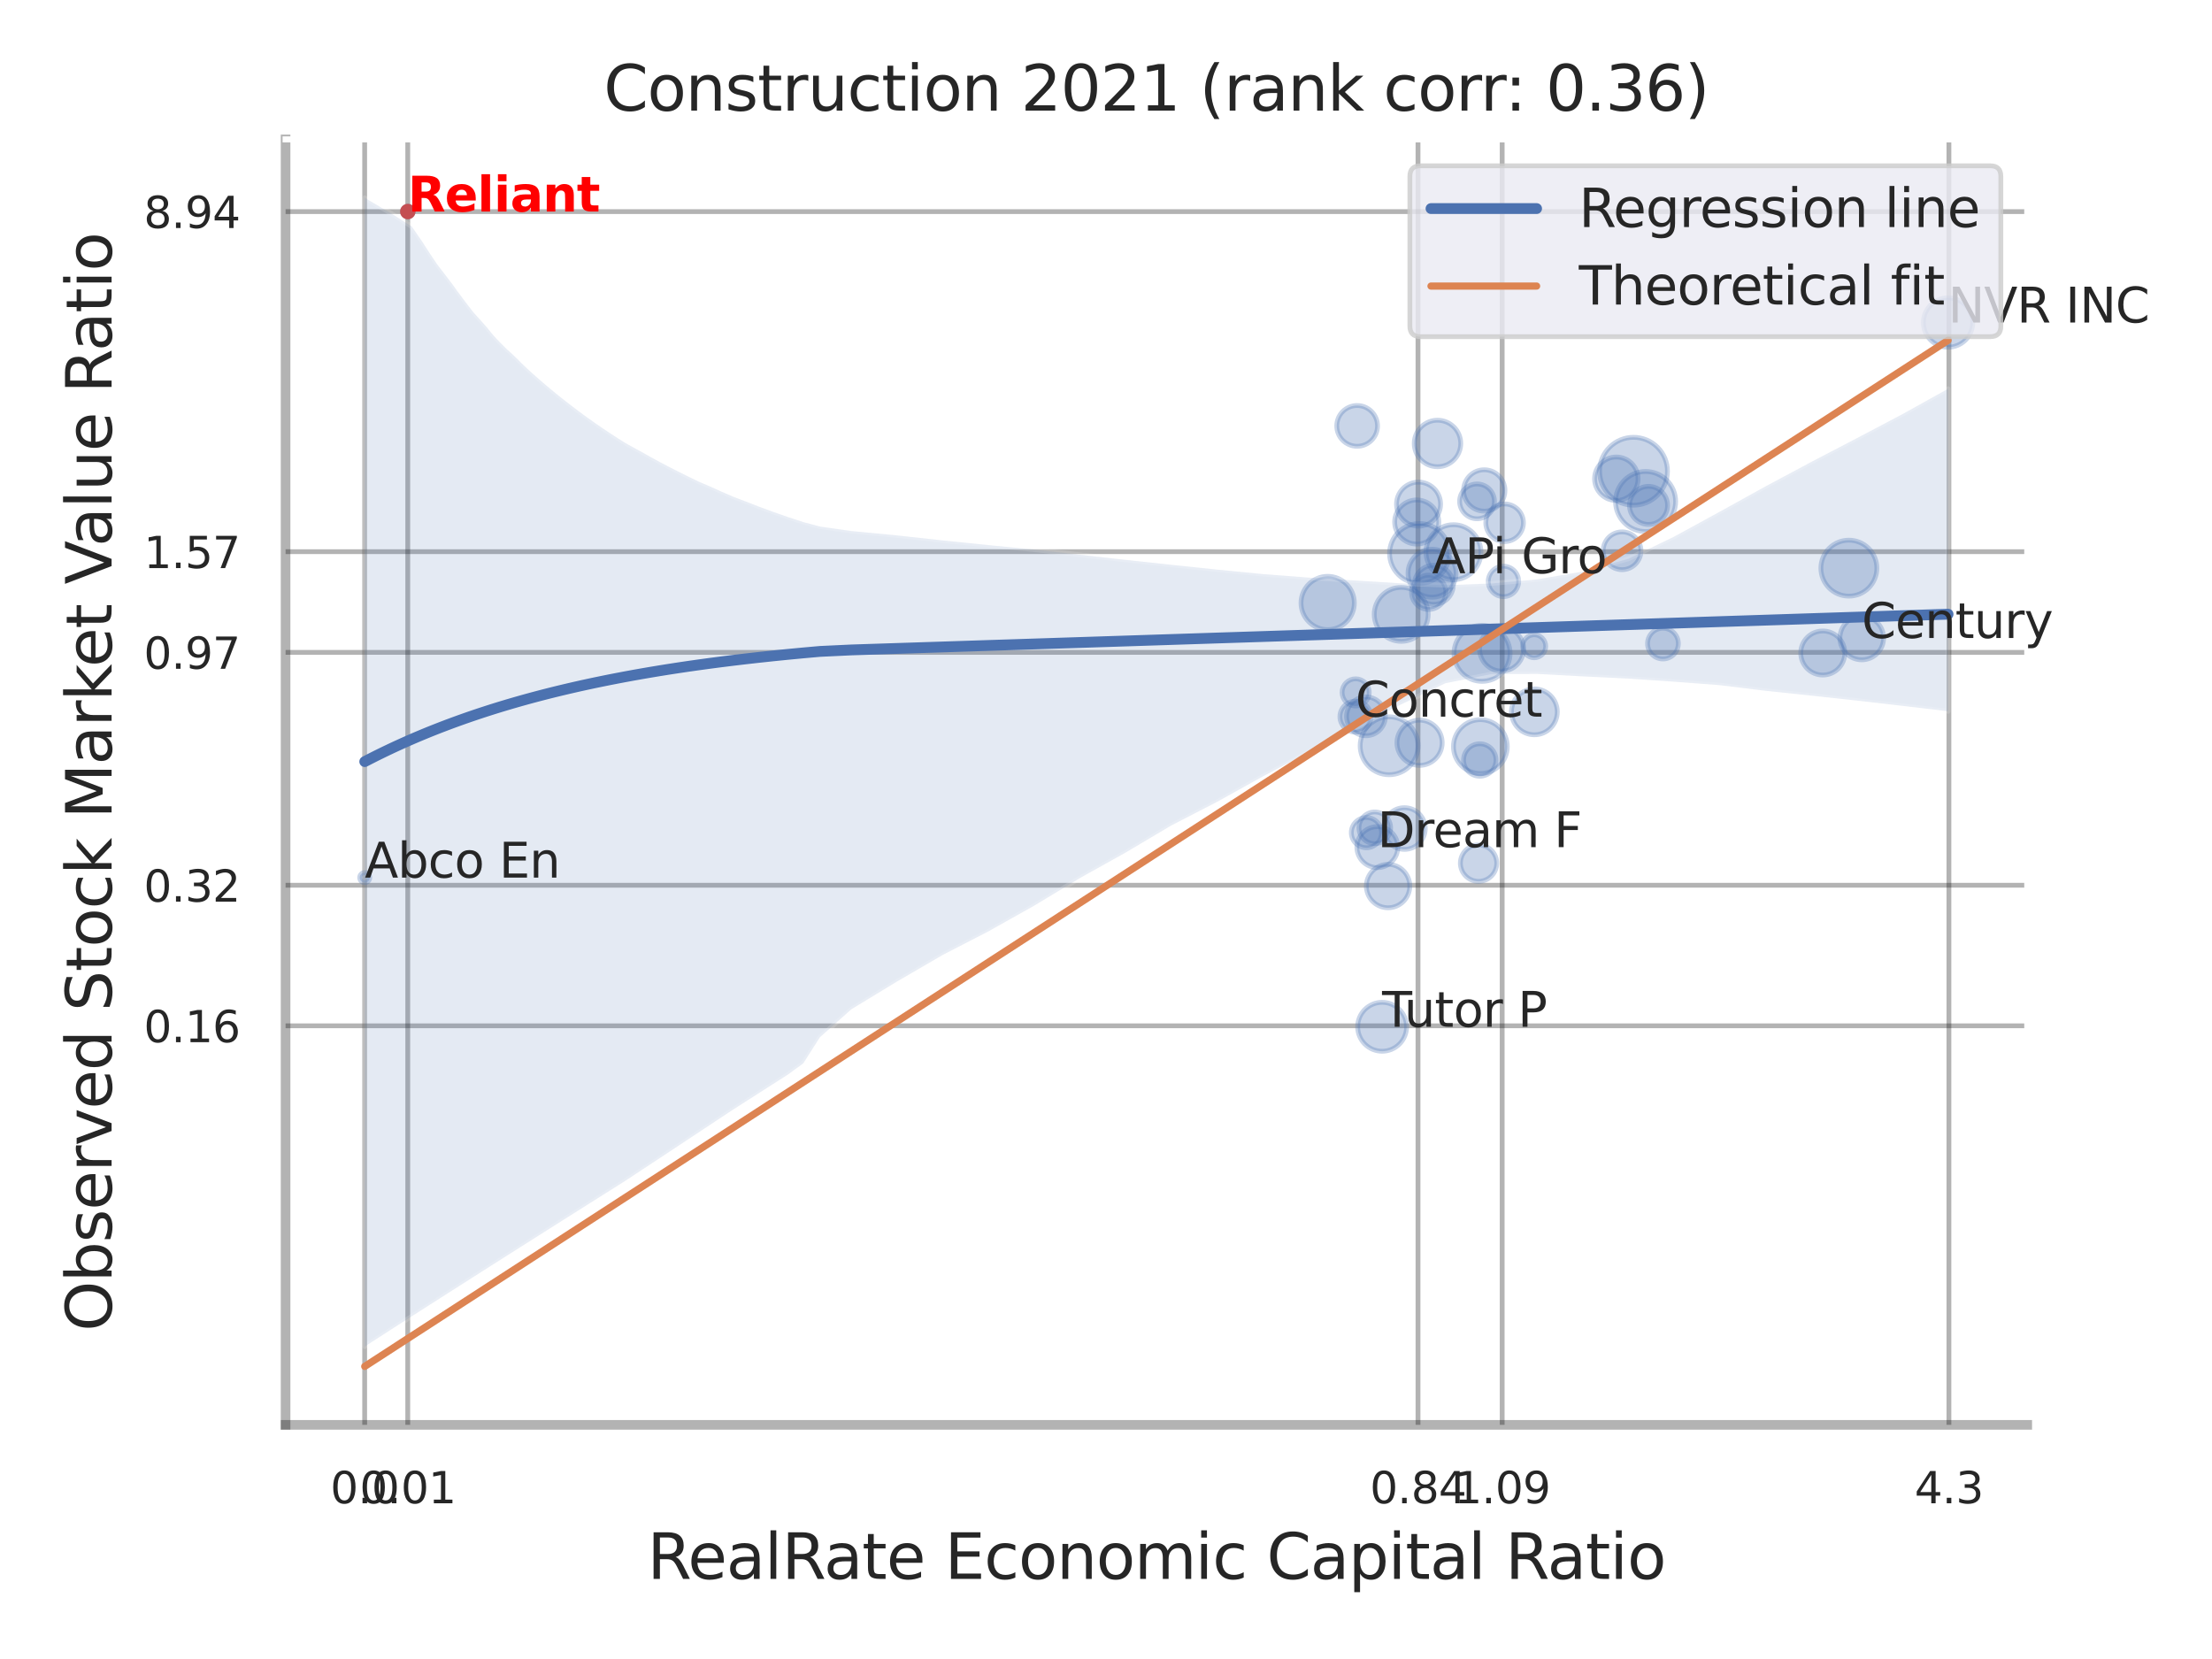 <?xml version="1.0" encoding="utf-8" standalone="no"?>
<!DOCTYPE svg PUBLIC "-//W3C//DTD SVG 1.1//EN"
  "http://www.w3.org/Graphics/SVG/1.1/DTD/svg11.dtd">
<svg xmlns:xlink="http://www.w3.org/1999/xlink" width="460.8pt" height="345.6pt" viewBox="0 0 460.8 345.6" xmlns="http://www.w3.org/2000/svg" version="1.1">
 <defs>
  <style type="text/css">*{stroke-linejoin: round; stroke-linecap: butt}</style>
 </defs>
 <g id="figure_1">
  <g id="patch_1">
   <path d="M 0 345.6 
L 460.8 345.6 
L 460.8 0 
L 0 0 
z
" style="fill: #ffffff"/>
  </g>
  <g id="axes_1">
   <g id="patch_2">
    <path d="M 59.49 296.82 
L 422.313 296.82 
L 422.313 29.04 
L 59.49 29.04 
z
" style="fill: #ffffff"/>
   </g>
   <g id="matplotlib.axis_1">
    <g id="xtick_1">
     <g id="line2d_1">
      <path d="M 75.967 296.82 
L 75.967 29.04 
" clip-path="url(#p8e2244e28b)" style="fill: none; stroke: #000000; stroke-opacity: 0.3; stroke-linecap: round"/>
     </g>
     <g id="text_1">
      <!-- 0.0 -->
      <g style="fill: #262626" transform="translate(68.81 313.159) scale(0.09 -0.09)">
       <defs>
        <path id="DejaVuSans-30" d="M 2034 4250 
Q 1547 4250 1301 3770 
Q 1056 3291 1056 2328 
Q 1056 1369 1301 889 
Q 1547 409 2034 409 
Q 2525 409 2770 889 
Q 3016 1369 3016 2328 
Q 3016 3291 2770 3770 
Q 2525 4250 2034 4250 
z
M 2034 4750 
Q 2819 4750 3233 4129 
Q 3647 3509 3647 2328 
Q 3647 1150 3233 529 
Q 2819 -91 2034 -91 
Q 1250 -91 836 529 
Q 422 1150 422 2328 
Q 422 3509 836 4129 
Q 1250 4750 2034 4750 
z
" transform="scale(0.016)"/>
        <path id="DejaVuSans-2e" d="M 684 794 
L 1344 794 
L 1344 0 
L 684 0 
L 684 794 
z
" transform="scale(0.016)"/>
       </defs>
       <use xlink:href="#DejaVuSans-30"/>
       <use xlink:href="#DejaVuSans-2e" x="63.623"/>
       <use xlink:href="#DejaVuSans-30" x="95.41"/>
      </g>
     </g>
    </g>
    <g id="xtick_2">
     <g id="line2d_2">
      <path d="M 84.942 296.82 
L 84.942 29.04 
" clip-path="url(#p8e2244e28b)" style="fill: none; stroke: #000000; stroke-opacity: 0.3; stroke-linecap: round"/>
     </g>
     <g id="text_2">
      <!-- 0.01 -->
      <g style="fill: #262626" transform="translate(74.922 313.159) scale(0.09 -0.09)">
       <defs>
        <path id="DejaVuSans-31" d="M 794 531 
L 1825 531 
L 1825 4091 
L 703 3866 
L 703 4441 
L 1819 4666 
L 2450 4666 
L 2450 531 
L 3481 531 
L 3481 0 
L 794 0 
L 794 531 
z
" transform="scale(0.016)"/>
       </defs>
       <use xlink:href="#DejaVuSans-30"/>
       <use xlink:href="#DejaVuSans-2e" x="63.623"/>
       <use xlink:href="#DejaVuSans-30" x="95.41"/>
       <use xlink:href="#DejaVuSans-31" x="159.033"/>
      </g>
     </g>
    </g>
    <g id="xtick_3">
     <g id="line2d_3">
      <path d="M 295.396 296.82 
L 295.396 29.04 
" clip-path="url(#p8e2244e28b)" style="fill: none; stroke: #000000; stroke-opacity: 0.3; stroke-linecap: round"/>
     </g>
     <g id="text_3">
      <!-- 0.84 -->
      <g style="fill: #262626" transform="translate(285.376 313.159) scale(0.09 -0.09)">
       <defs>
        <path id="DejaVuSans-38" d="M 2034 2216 
Q 1584 2216 1326 1975 
Q 1069 1734 1069 1313 
Q 1069 891 1326 650 
Q 1584 409 2034 409 
Q 2484 409 2743 651 
Q 3003 894 3003 1313 
Q 3003 1734 2745 1975 
Q 2488 2216 2034 2216 
z
M 1403 2484 
Q 997 2584 770 2862 
Q 544 3141 544 3541 
Q 544 4100 942 4425 
Q 1341 4750 2034 4750 
Q 2731 4750 3128 4425 
Q 3525 4100 3525 3541 
Q 3525 3141 3298 2862 
Q 3072 2584 2669 2484 
Q 3125 2378 3379 2068 
Q 3634 1759 3634 1313 
Q 3634 634 3220 271 
Q 2806 -91 2034 -91 
Q 1263 -91 848 271 
Q 434 634 434 1313 
Q 434 1759 690 2068 
Q 947 2378 1403 2484 
z
M 1172 3481 
Q 1172 3119 1398 2916 
Q 1625 2713 2034 2713 
Q 2441 2713 2670 2916 
Q 2900 3119 2900 3481 
Q 2900 3844 2670 4047 
Q 2441 4250 2034 4250 
Q 1625 4250 1398 4047 
Q 1172 3844 1172 3481 
z
" transform="scale(0.016)"/>
        <path id="DejaVuSans-34" d="M 2419 4116 
L 825 1625 
L 2419 1625 
L 2419 4116 
z
M 2253 4666 
L 3047 4666 
L 3047 1625 
L 3713 1625 
L 3713 1100 
L 3047 1100 
L 3047 0 
L 2419 0 
L 2419 1100 
L 313 1100 
L 313 1709 
L 2253 4666 
z
" transform="scale(0.016)"/>
       </defs>
       <use xlink:href="#DejaVuSans-30"/>
       <use xlink:href="#DejaVuSans-2e" x="63.623"/>
       <use xlink:href="#DejaVuSans-38" x="95.41"/>
       <use xlink:href="#DejaVuSans-34" x="159.033"/>
      </g>
     </g>
    </g>
    <g id="xtick_4">
     <g id="line2d_4">
      <path d="M 312.929 296.82 
L 312.929 29.04 
" clip-path="url(#p8e2244e28b)" style="fill: none; stroke: #000000; stroke-opacity: 0.3; stroke-linecap: round"/>
     </g>
     <g id="text_4">
      <!-- 1.09 -->
      <g style="fill: #262626" transform="translate(302.91 313.159) scale(0.09 -0.09)">
       <defs>
        <path id="DejaVuSans-39" d="M 703 97 
L 703 672 
Q 941 559 1184 500 
Q 1428 441 1663 441 
Q 2288 441 2617 861 
Q 2947 1281 2994 2138 
Q 2813 1869 2534 1725 
Q 2256 1581 1919 1581 
Q 1219 1581 811 2004 
Q 403 2428 403 3163 
Q 403 3881 828 4315 
Q 1253 4750 1959 4750 
Q 2769 4750 3195 4129 
Q 3622 3509 3622 2328 
Q 3622 1225 3098 567 
Q 2575 -91 1691 -91 
Q 1453 -91 1209 -44 
Q 966 3 703 97 
z
M 1959 2075 
Q 2384 2075 2632 2365 
Q 2881 2656 2881 3163 
Q 2881 3666 2632 3958 
Q 2384 4250 1959 4250 
Q 1534 4250 1286 3958 
Q 1038 3666 1038 3163 
Q 1038 2656 1286 2365 
Q 1534 2075 1959 2075 
z
" transform="scale(0.016)"/>
       </defs>
       <use xlink:href="#DejaVuSans-31"/>
       <use xlink:href="#DejaVuSans-2e" x="63.623"/>
       <use xlink:href="#DejaVuSans-30" x="95.41"/>
       <use xlink:href="#DejaVuSans-39" x="159.033"/>
      </g>
     </g>
    </g>
    <g id="xtick_5">
     <g id="line2d_5">
      <path d="M 405.993 296.82 
L 405.993 29.04 
" clip-path="url(#p8e2244e28b)" style="fill: none; stroke: #000000; stroke-opacity: 0.3; stroke-linecap: round"/>
     </g>
     <g id="text_5">
      <!-- 4.3 -->
      <g style="fill: #262626" transform="translate(398.836 313.159) scale(0.09 -0.09)">
       <defs>
        <path id="DejaVuSans-33" d="M 2597 2516 
Q 3050 2419 3304 2112 
Q 3559 1806 3559 1356 
Q 3559 666 3084 287 
Q 2609 -91 1734 -91 
Q 1441 -91 1130 -33 
Q 819 25 488 141 
L 488 750 
Q 750 597 1062 519 
Q 1375 441 1716 441 
Q 2309 441 2620 675 
Q 2931 909 2931 1356 
Q 2931 1769 2642 2001 
Q 2353 2234 1838 2234 
L 1294 2234 
L 1294 2753 
L 1863 2753 
Q 2328 2753 2575 2939 
Q 2822 3125 2822 3475 
Q 2822 3834 2567 4026 
Q 2313 4219 1838 4219 
Q 1578 4219 1281 4162 
Q 984 4106 628 3988 
L 628 4550 
Q 988 4650 1302 4700 
Q 1616 4750 1894 4750 
Q 2613 4750 3031 4423 
Q 3450 4097 3450 3541 
Q 3450 3153 3228 2886 
Q 3006 2619 2597 2516 
z
" transform="scale(0.016)"/>
       </defs>
       <use xlink:href="#DejaVuSans-34"/>
       <use xlink:href="#DejaVuSans-2e" x="63.623"/>
       <use xlink:href="#DejaVuSans-33" x="95.41"/>
      </g>
     </g>
    </g>
    <g id="xtick_6"/>
    <g id="xtick_7"/>
    <g id="xtick_8"/>
    <g id="text_6">
     <!-- RealRate Economic Capital Ratio -->
     <g style="fill: #262626" transform="translate(134.848 328.908) scale(0.13 -0.13)">
      <defs>
       <path id="DejaVuSans-52" d="M 2841 2188 
Q 3044 2119 3236 1894 
Q 3428 1669 3622 1275 
L 4263 0 
L 3584 0 
L 2988 1197 
Q 2756 1666 2539 1819 
Q 2322 1972 1947 1972 
L 1259 1972 
L 1259 0 
L 628 0 
L 628 4666 
L 2053 4666 
Q 2853 4666 3247 4331 
Q 3641 3997 3641 3322 
Q 3641 2881 3436 2590 
Q 3231 2300 2841 2188 
z
M 1259 4147 
L 1259 2491 
L 2053 2491 
Q 2509 2491 2742 2702 
Q 2975 2913 2975 3322 
Q 2975 3731 2742 3939 
Q 2509 4147 2053 4147 
L 1259 4147 
z
" transform="scale(0.016)"/>
       <path id="DejaVuSans-65" d="M 3597 1894 
L 3597 1613 
L 953 1613 
Q 991 1019 1311 708 
Q 1631 397 2203 397 
Q 2534 397 2845 478 
Q 3156 559 3463 722 
L 3463 178 
Q 3153 47 2828 -22 
Q 2503 -91 2169 -91 
Q 1331 -91 842 396 
Q 353 884 353 1716 
Q 353 2575 817 3079 
Q 1281 3584 2069 3584 
Q 2775 3584 3186 3129 
Q 3597 2675 3597 1894 
z
M 3022 2063 
Q 3016 2534 2758 2815 
Q 2500 3097 2075 3097 
Q 1594 3097 1305 2825 
Q 1016 2553 972 2059 
L 3022 2063 
z
" transform="scale(0.016)"/>
       <path id="DejaVuSans-61" d="M 2194 1759 
Q 1497 1759 1228 1600 
Q 959 1441 959 1056 
Q 959 750 1161 570 
Q 1363 391 1709 391 
Q 2188 391 2477 730 
Q 2766 1069 2766 1631 
L 2766 1759 
L 2194 1759 
z
M 3341 1997 
L 3341 0 
L 2766 0 
L 2766 531 
Q 2569 213 2275 61 
Q 1981 -91 1556 -91 
Q 1019 -91 701 211 
Q 384 513 384 1019 
Q 384 1609 779 1909 
Q 1175 2209 1959 2209 
L 2766 2209 
L 2766 2266 
Q 2766 2663 2505 2880 
Q 2244 3097 1772 3097 
Q 1472 3097 1187 3025 
Q 903 2953 641 2809 
L 641 3341 
Q 956 3463 1253 3523 
Q 1550 3584 1831 3584 
Q 2591 3584 2966 3190 
Q 3341 2797 3341 1997 
z
" transform="scale(0.016)"/>
       <path id="DejaVuSans-6c" d="M 603 4863 
L 1178 4863 
L 1178 0 
L 603 0 
L 603 4863 
z
" transform="scale(0.016)"/>
       <path id="DejaVuSans-74" d="M 1172 4494 
L 1172 3500 
L 2356 3500 
L 2356 3053 
L 1172 3053 
L 1172 1153 
Q 1172 725 1289 603 
Q 1406 481 1766 481 
L 2356 481 
L 2356 0 
L 1766 0 
Q 1100 0 847 248 
Q 594 497 594 1153 
L 594 3053 
L 172 3053 
L 172 3500 
L 594 3500 
L 594 4494 
L 1172 4494 
z
" transform="scale(0.016)"/>
       <path id="DejaVuSans-20" transform="scale(0.016)"/>
       <path id="DejaVuSans-45" d="M 628 4666 
L 3578 4666 
L 3578 4134 
L 1259 4134 
L 1259 2753 
L 3481 2753 
L 3481 2222 
L 1259 2222 
L 1259 531 
L 3634 531 
L 3634 0 
L 628 0 
L 628 4666 
z
" transform="scale(0.016)"/>
       <path id="DejaVuSans-63" d="M 3122 3366 
L 3122 2828 
Q 2878 2963 2633 3030 
Q 2388 3097 2138 3097 
Q 1578 3097 1268 2742 
Q 959 2388 959 1747 
Q 959 1106 1268 751 
Q 1578 397 2138 397 
Q 2388 397 2633 464 
Q 2878 531 3122 666 
L 3122 134 
Q 2881 22 2623 -34 
Q 2366 -91 2075 -91 
Q 1284 -91 818 406 
Q 353 903 353 1747 
Q 353 2603 823 3093 
Q 1294 3584 2113 3584 
Q 2378 3584 2631 3529 
Q 2884 3475 3122 3366 
z
" transform="scale(0.016)"/>
       <path id="DejaVuSans-6f" d="M 1959 3097 
Q 1497 3097 1228 2736 
Q 959 2375 959 1747 
Q 959 1119 1226 758 
Q 1494 397 1959 397 
Q 2419 397 2687 759 
Q 2956 1122 2956 1747 
Q 2956 2369 2687 2733 
Q 2419 3097 1959 3097 
z
M 1959 3584 
Q 2709 3584 3137 3096 
Q 3566 2609 3566 1747 
Q 3566 888 3137 398 
Q 2709 -91 1959 -91 
Q 1206 -91 779 398 
Q 353 888 353 1747 
Q 353 2609 779 3096 
Q 1206 3584 1959 3584 
z
" transform="scale(0.016)"/>
       <path id="DejaVuSans-6e" d="M 3513 2113 
L 3513 0 
L 2938 0 
L 2938 2094 
Q 2938 2591 2744 2837 
Q 2550 3084 2163 3084 
Q 1697 3084 1428 2787 
Q 1159 2491 1159 1978 
L 1159 0 
L 581 0 
L 581 3500 
L 1159 3500 
L 1159 2956 
Q 1366 3272 1645 3428 
Q 1925 3584 2291 3584 
Q 2894 3584 3203 3211 
Q 3513 2838 3513 2113 
z
" transform="scale(0.016)"/>
       <path id="DejaVuSans-6d" d="M 3328 2828 
Q 3544 3216 3844 3400 
Q 4144 3584 4550 3584 
Q 5097 3584 5394 3201 
Q 5691 2819 5691 2113 
L 5691 0 
L 5113 0 
L 5113 2094 
Q 5113 2597 4934 2840 
Q 4756 3084 4391 3084 
Q 3944 3084 3684 2787 
Q 3425 2491 3425 1978 
L 3425 0 
L 2847 0 
L 2847 2094 
Q 2847 2600 2669 2842 
Q 2491 3084 2119 3084 
Q 1678 3084 1418 2786 
Q 1159 2488 1159 1978 
L 1159 0 
L 581 0 
L 581 3500 
L 1159 3500 
L 1159 2956 
Q 1356 3278 1631 3431 
Q 1906 3584 2284 3584 
Q 2666 3584 2933 3390 
Q 3200 3197 3328 2828 
z
" transform="scale(0.016)"/>
       <path id="DejaVuSans-69" d="M 603 3500 
L 1178 3500 
L 1178 0 
L 603 0 
L 603 3500 
z
M 603 4863 
L 1178 4863 
L 1178 4134 
L 603 4134 
L 603 4863 
z
" transform="scale(0.016)"/>
       <path id="DejaVuSans-43" d="M 4122 4306 
L 4122 3641 
Q 3803 3938 3442 4084 
Q 3081 4231 2675 4231 
Q 1875 4231 1450 3742 
Q 1025 3253 1025 2328 
Q 1025 1406 1450 917 
Q 1875 428 2675 428 
Q 3081 428 3442 575 
Q 3803 722 4122 1019 
L 4122 359 
Q 3791 134 3420 21 
Q 3050 -91 2638 -91 
Q 1578 -91 968 557 
Q 359 1206 359 2328 
Q 359 3453 968 4101 
Q 1578 4750 2638 4750 
Q 3056 4750 3426 4639 
Q 3797 4528 4122 4306 
z
" transform="scale(0.016)"/>
       <path id="DejaVuSans-70" d="M 1159 525 
L 1159 -1331 
L 581 -1331 
L 581 3500 
L 1159 3500 
L 1159 2969 
Q 1341 3281 1617 3432 
Q 1894 3584 2278 3584 
Q 2916 3584 3314 3078 
Q 3713 2572 3713 1747 
Q 3713 922 3314 415 
Q 2916 -91 2278 -91 
Q 1894 -91 1617 61 
Q 1341 213 1159 525 
z
M 3116 1747 
Q 3116 2381 2855 2742 
Q 2594 3103 2138 3103 
Q 1681 3103 1420 2742 
Q 1159 2381 1159 1747 
Q 1159 1113 1420 752 
Q 1681 391 2138 391 
Q 2594 391 2855 752 
Q 3116 1113 3116 1747 
z
" transform="scale(0.016)"/>
      </defs>
      <use xlink:href="#DejaVuSans-52"/>
      <use xlink:href="#DejaVuSans-65" x="64.982"/>
      <use xlink:href="#DejaVuSans-61" x="126.506"/>
      <use xlink:href="#DejaVuSans-6c" x="187.785"/>
      <use xlink:href="#DejaVuSans-52" x="215.568"/>
      <use xlink:href="#DejaVuSans-61" x="282.801"/>
      <use xlink:href="#DejaVuSans-74" x="344.08"/>
      <use xlink:href="#DejaVuSans-65" x="383.289"/>
      <use xlink:href="#DejaVuSans-20" x="444.812"/>
      <use xlink:href="#DejaVuSans-45" x="476.6"/>
      <use xlink:href="#DejaVuSans-63" x="539.783"/>
      <use xlink:href="#DejaVuSans-6f" x="594.764"/>
      <use xlink:href="#DejaVuSans-6e" x="655.945"/>
      <use xlink:href="#DejaVuSans-6f" x="719.324"/>
      <use xlink:href="#DejaVuSans-6d" x="780.506"/>
      <use xlink:href="#DejaVuSans-69" x="877.918"/>
      <use xlink:href="#DejaVuSans-63" x="905.701"/>
      <use xlink:href="#DejaVuSans-20" x="960.682"/>
      <use xlink:href="#DejaVuSans-43" x="992.469"/>
      <use xlink:href="#DejaVuSans-61" x="1062.293"/>
      <use xlink:href="#DejaVuSans-70" x="1123.572"/>
      <use xlink:href="#DejaVuSans-69" x="1187.049"/>
      <use xlink:href="#DejaVuSans-74" x="1214.832"/>
      <use xlink:href="#DejaVuSans-61" x="1254.041"/>
      <use xlink:href="#DejaVuSans-6c" x="1315.32"/>
      <use xlink:href="#DejaVuSans-20" x="1343.104"/>
      <use xlink:href="#DejaVuSans-52" x="1374.891"/>
      <use xlink:href="#DejaVuSans-61" x="1442.123"/>
      <use xlink:href="#DejaVuSans-74" x="1503.402"/>
      <use xlink:href="#DejaVuSans-69" x="1542.611"/>
      <use xlink:href="#DejaVuSans-6f" x="1570.395"/>
     </g>
    </g>
   </g>
   <g id="matplotlib.axis_2">
    <g id="ytick_1">
     <g id="line2d_6">
      <path d="M 59.49 213.691 
L 422.313 213.691 
" clip-path="url(#p8e2244e28b)" style="fill: none; stroke: #000000; stroke-opacity: 0.3; stroke-linecap: round"/>
     </g>
     <g id="text_7">
      <!-- 0.16 -->
      <g style="fill: #262626" transform="translate(29.951 217.11) scale(0.09 -0.09)">
       <defs>
        <path id="DejaVuSans-36" d="M 2113 2584 
Q 1688 2584 1439 2293 
Q 1191 2003 1191 1497 
Q 1191 994 1439 701 
Q 1688 409 2113 409 
Q 2538 409 2786 701 
Q 3034 994 3034 1497 
Q 3034 2003 2786 2293 
Q 2538 2584 2113 2584 
z
M 3366 4563 
L 3366 3988 
Q 3128 4100 2886 4159 
Q 2644 4219 2406 4219 
Q 1781 4219 1451 3797 
Q 1122 3375 1075 2522 
Q 1259 2794 1537 2939 
Q 1816 3084 2150 3084 
Q 2853 3084 3261 2657 
Q 3669 2231 3669 1497 
Q 3669 778 3244 343 
Q 2819 -91 2113 -91 
Q 1303 -91 875 529 
Q 447 1150 447 2328 
Q 447 3434 972 4092 
Q 1497 4750 2381 4750 
Q 2619 4750 2861 4703 
Q 3103 4656 3366 4563 
z
" transform="scale(0.016)"/>
       </defs>
       <use xlink:href="#DejaVuSans-30"/>
       <use xlink:href="#DejaVuSans-2e" x="63.623"/>
       <use xlink:href="#DejaVuSans-31" x="95.41"/>
       <use xlink:href="#DejaVuSans-36" x="159.033"/>
      </g>
     </g>
    </g>
    <g id="ytick_2">
     <g id="line2d_7">
      <path d="M 59.49 184.41 
L 422.313 184.41 
" clip-path="url(#p8e2244e28b)" style="fill: none; stroke: #000000; stroke-opacity: 0.3; stroke-linecap: round"/>
     </g>
     <g id="text_8">
      <!-- 0.32 -->
      <g style="fill: #262626" transform="translate(29.951 187.829) scale(0.09 -0.09)">
       <defs>
        <path id="DejaVuSans-32" d="M 1228 531 
L 3431 531 
L 3431 0 
L 469 0 
L 469 531 
Q 828 903 1448 1529 
Q 2069 2156 2228 2338 
Q 2531 2678 2651 2914 
Q 2772 3150 2772 3378 
Q 2772 3750 2511 3984 
Q 2250 4219 1831 4219 
Q 1534 4219 1204 4116 
Q 875 4013 500 3803 
L 500 4441 
Q 881 4594 1212 4672 
Q 1544 4750 1819 4750 
Q 2544 4750 2975 4387 
Q 3406 4025 3406 3419 
Q 3406 3131 3298 2873 
Q 3191 2616 2906 2266 
Q 2828 2175 2409 1742 
Q 1991 1309 1228 531 
z
" transform="scale(0.016)"/>
       </defs>
       <use xlink:href="#DejaVuSans-30"/>
       <use xlink:href="#DejaVuSans-2e" x="63.623"/>
       <use xlink:href="#DejaVuSans-33" x="95.41"/>
       <use xlink:href="#DejaVuSans-32" x="159.033"/>
      </g>
     </g>
    </g>
    <g id="ytick_3">
     <g id="line2d_8">
      <path d="M 59.49 135.899 
L 422.313 135.899 
" clip-path="url(#p8e2244e28b)" style="fill: none; stroke: #000000; stroke-opacity: 0.3; stroke-linecap: round"/>
     </g>
     <g id="text_9">
      <!-- 0.97 -->
      <g style="fill: #262626" transform="translate(29.951 139.318) scale(0.09 -0.09)">
       <defs>
        <path id="DejaVuSans-37" d="M 525 4666 
L 3525 4666 
L 3525 4397 
L 1831 0 
L 1172 0 
L 2766 4134 
L 525 4134 
L 525 4666 
z
" transform="scale(0.016)"/>
       </defs>
       <use xlink:href="#DejaVuSans-30"/>
       <use xlink:href="#DejaVuSans-2e" x="63.623"/>
       <use xlink:href="#DejaVuSans-39" x="95.41"/>
       <use xlink:href="#DejaVuSans-37" x="159.033"/>
      </g>
     </g>
    </g>
    <g id="ytick_4">
     <g id="line2d_9">
      <path d="M 59.49 114.921 
L 422.313 114.921 
" clip-path="url(#p8e2244e28b)" style="fill: none; stroke: #000000; stroke-opacity: 0.3; stroke-linecap: round"/>
     </g>
     <g id="text_10">
      <!-- 1.57 -->
      <g style="fill: #262626" transform="translate(29.951 118.341) scale(0.09 -0.09)">
       <defs>
        <path id="DejaVuSans-35" d="M 691 4666 
L 3169 4666 
L 3169 4134 
L 1269 4134 
L 1269 2991 
Q 1406 3038 1543 3061 
Q 1681 3084 1819 3084 
Q 2600 3084 3056 2656 
Q 3513 2228 3513 1497 
Q 3513 744 3044 326 
Q 2575 -91 1722 -91 
Q 1428 -91 1123 -41 
Q 819 9 494 109 
L 494 744 
Q 775 591 1075 516 
Q 1375 441 1709 441 
Q 2250 441 2565 725 
Q 2881 1009 2881 1497 
Q 2881 1984 2565 2268 
Q 2250 2553 1709 2553 
Q 1456 2553 1204 2497 
Q 953 2441 691 2322 
L 691 4666 
z
" transform="scale(0.016)"/>
       </defs>
       <use xlink:href="#DejaVuSans-31"/>
       <use xlink:href="#DejaVuSans-2e" x="63.623"/>
       <use xlink:href="#DejaVuSans-35" x="95.41"/>
       <use xlink:href="#DejaVuSans-37" x="159.033"/>
      </g>
     </g>
    </g>
    <g id="ytick_5">
     <g id="line2d_10">
      <path d="M 59.49 44.08 
L 422.313 44.08 
" clip-path="url(#p8e2244e28b)" style="fill: none; stroke: #000000; stroke-opacity: 0.3; stroke-linecap: round"/>
     </g>
     <g id="text_11">
      <!-- 8.94 -->
      <g style="fill: #262626" transform="translate(29.951 47.5) scale(0.09 -0.09)">
       <use xlink:href="#DejaVuSans-38"/>
       <use xlink:href="#DejaVuSans-2e" x="63.623"/>
       <use xlink:href="#DejaVuSans-39" x="95.41"/>
       <use xlink:href="#DejaVuSans-34" x="159.033"/>
      </g>
     </g>
    </g>
    <g id="ytick_6"/>
    <g id="ytick_7"/>
    <g id="ytick_8"/>
    <g id="ytick_9"/>
    <g id="text_12">
     <!-- Observed Stock Market Value Ratio -->
     <g style="fill: #262626" transform="translate(23.247 277.332) rotate(-90) scale(0.13 -0.13)">
      <defs>
       <path id="DejaVuSans-4f" d="M 2522 4238 
Q 1834 4238 1429 3725 
Q 1025 3213 1025 2328 
Q 1025 1447 1429 934 
Q 1834 422 2522 422 
Q 3209 422 3611 934 
Q 4013 1447 4013 2328 
Q 4013 3213 3611 3725 
Q 3209 4238 2522 4238 
z
M 2522 4750 
Q 3503 4750 4090 4092 
Q 4678 3434 4678 2328 
Q 4678 1225 4090 567 
Q 3503 -91 2522 -91 
Q 1538 -91 948 565 
Q 359 1222 359 2328 
Q 359 3434 948 4092 
Q 1538 4750 2522 4750 
z
" transform="scale(0.016)"/>
       <path id="DejaVuSans-62" d="M 3116 1747 
Q 3116 2381 2855 2742 
Q 2594 3103 2138 3103 
Q 1681 3103 1420 2742 
Q 1159 2381 1159 1747 
Q 1159 1113 1420 752 
Q 1681 391 2138 391 
Q 2594 391 2855 752 
Q 3116 1113 3116 1747 
z
M 1159 2969 
Q 1341 3281 1617 3432 
Q 1894 3584 2278 3584 
Q 2916 3584 3314 3078 
Q 3713 2572 3713 1747 
Q 3713 922 3314 415 
Q 2916 -91 2278 -91 
Q 1894 -91 1617 61 
Q 1341 213 1159 525 
L 1159 0 
L 581 0 
L 581 4863 
L 1159 4863 
L 1159 2969 
z
" transform="scale(0.016)"/>
       <path id="DejaVuSans-73" d="M 2834 3397 
L 2834 2853 
Q 2591 2978 2328 3040 
Q 2066 3103 1784 3103 
Q 1356 3103 1142 2972 
Q 928 2841 928 2578 
Q 928 2378 1081 2264 
Q 1234 2150 1697 2047 
L 1894 2003 
Q 2506 1872 2764 1633 
Q 3022 1394 3022 966 
Q 3022 478 2636 193 
Q 2250 -91 1575 -91 
Q 1294 -91 989 -36 
Q 684 19 347 128 
L 347 722 
Q 666 556 975 473 
Q 1284 391 1588 391 
Q 1994 391 2212 530 
Q 2431 669 2431 922 
Q 2431 1156 2273 1281 
Q 2116 1406 1581 1522 
L 1381 1569 
Q 847 1681 609 1914 
Q 372 2147 372 2553 
Q 372 3047 722 3315 
Q 1072 3584 1716 3584 
Q 2034 3584 2315 3537 
Q 2597 3491 2834 3397 
z
" transform="scale(0.016)"/>
       <path id="DejaVuSans-72" d="M 2631 2963 
Q 2534 3019 2420 3045 
Q 2306 3072 2169 3072 
Q 1681 3072 1420 2755 
Q 1159 2438 1159 1844 
L 1159 0 
L 581 0 
L 581 3500 
L 1159 3500 
L 1159 2956 
Q 1341 3275 1631 3429 
Q 1922 3584 2338 3584 
Q 2397 3584 2469 3576 
Q 2541 3569 2628 3553 
L 2631 2963 
z
" transform="scale(0.016)"/>
       <path id="DejaVuSans-76" d="M 191 3500 
L 800 3500 
L 1894 563 
L 2988 3500 
L 3597 3500 
L 2284 0 
L 1503 0 
L 191 3500 
z
" transform="scale(0.016)"/>
       <path id="DejaVuSans-64" d="M 2906 2969 
L 2906 4863 
L 3481 4863 
L 3481 0 
L 2906 0 
L 2906 525 
Q 2725 213 2448 61 
Q 2172 -91 1784 -91 
Q 1150 -91 751 415 
Q 353 922 353 1747 
Q 353 2572 751 3078 
Q 1150 3584 1784 3584 
Q 2172 3584 2448 3432 
Q 2725 3281 2906 2969 
z
M 947 1747 
Q 947 1113 1208 752 
Q 1469 391 1925 391 
Q 2381 391 2643 752 
Q 2906 1113 2906 1747 
Q 2906 2381 2643 2742 
Q 2381 3103 1925 3103 
Q 1469 3103 1208 2742 
Q 947 2381 947 1747 
z
" transform="scale(0.016)"/>
       <path id="DejaVuSans-53" d="M 3425 4513 
L 3425 3897 
Q 3066 4069 2747 4153 
Q 2428 4238 2131 4238 
Q 1616 4238 1336 4038 
Q 1056 3838 1056 3469 
Q 1056 3159 1242 3001 
Q 1428 2844 1947 2747 
L 2328 2669 
Q 3034 2534 3370 2195 
Q 3706 1856 3706 1288 
Q 3706 609 3251 259 
Q 2797 -91 1919 -91 
Q 1588 -91 1214 -16 
Q 841 59 441 206 
L 441 856 
Q 825 641 1194 531 
Q 1563 422 1919 422 
Q 2459 422 2753 634 
Q 3047 847 3047 1241 
Q 3047 1584 2836 1778 
Q 2625 1972 2144 2069 
L 1759 2144 
Q 1053 2284 737 2584 
Q 422 2884 422 3419 
Q 422 4038 858 4394 
Q 1294 4750 2059 4750 
Q 2388 4750 2728 4690 
Q 3069 4631 3425 4513 
z
" transform="scale(0.016)"/>
       <path id="DejaVuSans-6b" d="M 581 4863 
L 1159 4863 
L 1159 1991 
L 2875 3500 
L 3609 3500 
L 1753 1863 
L 3688 0 
L 2938 0 
L 1159 1709 
L 1159 0 
L 581 0 
L 581 4863 
z
" transform="scale(0.016)"/>
       <path id="DejaVuSans-4d" d="M 628 4666 
L 1569 4666 
L 2759 1491 
L 3956 4666 
L 4897 4666 
L 4897 0 
L 4281 0 
L 4281 4097 
L 3078 897 
L 2444 897 
L 1241 4097 
L 1241 0 
L 628 0 
L 628 4666 
z
" transform="scale(0.016)"/>
       <path id="DejaVuSans-56" d="M 1831 0 
L 50 4666 
L 709 4666 
L 2188 738 
L 3669 4666 
L 4325 4666 
L 2547 0 
L 1831 0 
z
" transform="scale(0.016)"/>
       <path id="DejaVuSans-75" d="M 544 1381 
L 544 3500 
L 1119 3500 
L 1119 1403 
Q 1119 906 1312 657 
Q 1506 409 1894 409 
Q 2359 409 2629 706 
Q 2900 1003 2900 1516 
L 2900 3500 
L 3475 3500 
L 3475 0 
L 2900 0 
L 2900 538 
Q 2691 219 2414 64 
Q 2138 -91 1772 -91 
Q 1169 -91 856 284 
Q 544 659 544 1381 
z
M 1991 3584 
L 1991 3584 
z
" transform="scale(0.016)"/>
      </defs>
      <use xlink:href="#DejaVuSans-4f"/>
      <use xlink:href="#DejaVuSans-62" x="78.711"/>
      <use xlink:href="#DejaVuSans-73" x="142.188"/>
      <use xlink:href="#DejaVuSans-65" x="194.287"/>
      <use xlink:href="#DejaVuSans-72" x="255.811"/>
      <use xlink:href="#DejaVuSans-76" x="296.924"/>
      <use xlink:href="#DejaVuSans-65" x="356.104"/>
      <use xlink:href="#DejaVuSans-64" x="417.627"/>
      <use xlink:href="#DejaVuSans-20" x="481.104"/>
      <use xlink:href="#DejaVuSans-53" x="512.891"/>
      <use xlink:href="#DejaVuSans-74" x="576.367"/>
      <use xlink:href="#DejaVuSans-6f" x="615.576"/>
      <use xlink:href="#DejaVuSans-63" x="676.758"/>
      <use xlink:href="#DejaVuSans-6b" x="731.738"/>
      <use xlink:href="#DejaVuSans-20" x="789.648"/>
      <use xlink:href="#DejaVuSans-4d" x="821.436"/>
      <use xlink:href="#DejaVuSans-61" x="907.715"/>
      <use xlink:href="#DejaVuSans-72" x="968.994"/>
      <use xlink:href="#DejaVuSans-6b" x="1010.107"/>
      <use xlink:href="#DejaVuSans-65" x="1064.393"/>
      <use xlink:href="#DejaVuSans-74" x="1125.916"/>
      <use xlink:href="#DejaVuSans-20" x="1165.125"/>
      <use xlink:href="#DejaVuSans-56" x="1196.912"/>
      <use xlink:href="#DejaVuSans-61" x="1257.57"/>
      <use xlink:href="#DejaVuSans-6c" x="1318.85"/>
      <use xlink:href="#DejaVuSans-75" x="1346.633"/>
      <use xlink:href="#DejaVuSans-65" x="1410.012"/>
      <use xlink:href="#DejaVuSans-20" x="1471.535"/>
      <use xlink:href="#DejaVuSans-52" x="1503.322"/>
      <use xlink:href="#DejaVuSans-61" x="1570.555"/>
      <use xlink:href="#DejaVuSans-74" x="1631.834"/>
      <use xlink:href="#DejaVuSans-69" x="1671.043"/>
      <use xlink:href="#DejaVuSans-6f" x="1698.826"/>
     </g>
    </g>
   </g>
   <g id="PathCollection_1">
    <path d="M 291.899 133.604 
C 293.39 133.604 294.82 133.011 295.875 131.957 
C 296.929 130.903 297.521 129.473 297.521 127.982 
C 297.521 126.491 296.929 125.061 295.875 124.006 
C 294.82 122.952 293.39 122.36 291.899 122.36 
C 290.408 122.36 288.978 122.952 287.924 124.006 
C 286.87 125.061 286.277 126.491 286.277 127.982 
C 286.277 129.473 286.87 130.903 287.924 131.957 
C 288.978 133.011 290.408 133.604 291.899 133.604 
z
" clip-path="url(#p8e2244e28b)" style="fill: #4c72b0; fill-opacity: 0.3; stroke: #4c72b0; stroke-opacity: 0.3"/>
    <path d="M 342.806 110.735 
C 344.466 110.735 346.059 110.076 347.233 108.902 
C 348.407 107.728 349.066 106.136 349.066 104.475 
C 349.066 102.815 348.407 101.223 347.233 100.049 
C 346.059 98.875 344.466 98.215 342.806 98.215 
C 341.146 98.215 339.554 98.875 338.38 100.049 
C 337.206 101.223 336.546 102.815 336.546 104.475 
C 336.546 106.136 337.206 107.728 338.38 108.902 
C 339.554 110.076 341.146 110.735 342.806 110.735 
z
" clip-path="url(#p8e2244e28b)" style="fill: #4c72b0; fill-opacity: 0.3; stroke: #4c72b0; stroke-opacity: 0.3"/>
    <path d="M 295.127 113.335 
C 296.346 113.335 297.514 112.851 298.376 111.99 
C 299.237 111.129 299.721 109.96 299.721 108.742 
C 299.721 107.523 299.237 106.355 298.376 105.493 
C 297.514 104.632 296.346 104.148 295.127 104.148 
C 293.909 104.148 292.741 104.632 291.879 105.493 
C 291.018 106.355 290.534 107.523 290.534 108.742 
C 290.534 109.96 291.018 111.129 291.879 111.99 
C 292.741 112.851 293.909 113.335 295.127 113.335 
z
" clip-path="url(#p8e2244e28b)" style="fill: #4c72b0; fill-opacity: 0.3; stroke: #4c72b0; stroke-opacity: 0.3"/>
    <path d="M 287.922 218.993 
C 289.274 218.993 290.57 218.456 291.525 217.5 
C 292.481 216.545 293.018 215.249 293.018 213.897 
C 293.018 212.546 292.481 211.25 291.525 210.294 
C 290.57 209.339 289.274 208.802 287.922 208.802 
C 286.571 208.802 285.275 209.339 284.319 210.294 
C 283.364 211.25 282.827 212.546 282.827 213.897 
C 282.827 215.249 283.364 216.545 284.319 217.5 
C 285.275 218.456 286.571 218.993 287.922 218.993 
z
" clip-path="url(#p8e2244e28b)" style="fill: #4c72b0; fill-opacity: 0.3; stroke: #4c72b0; stroke-opacity: 0.3"/>
    <path d="M 346.423 137.273 
C 347.274 137.273 348.09 136.935 348.691 136.333 
C 349.293 135.732 349.631 134.915 349.631 134.065 
C 349.631 133.214 349.293 132.398 348.691 131.796 
C 348.09 131.195 347.274 130.857 346.423 130.857 
C 345.572 130.857 344.756 131.195 344.154 131.796 
C 343.553 132.398 343.215 133.214 343.215 134.065 
C 343.215 134.915 343.553 135.732 344.154 136.333 
C 344.756 136.935 345.572 137.273 346.423 137.273 
z
" clip-path="url(#p8e2244e28b)" style="fill: #4c72b0; fill-opacity: 0.3; stroke: #4c72b0; stroke-opacity: 0.3"/>
    <path d="M 313.197 124.287 
C 314.038 124.287 314.844 123.953 315.438 123.359 
C 316.032 122.765 316.366 121.958 316.366 121.118 
C 316.366 120.278 316.032 119.472 315.438 118.877 
C 314.844 118.283 314.038 117.949 313.197 117.949 
C 312.357 117.949 311.551 118.283 310.956 118.877 
C 310.362 119.472 310.028 120.278 310.028 121.118 
C 310.028 121.958 310.362 122.765 310.956 123.359 
C 311.551 123.953 312.357 124.287 313.197 124.287 
z
" clip-path="url(#p8e2244e28b)" style="fill: #4c72b0; fill-opacity: 0.3; stroke: #4c72b0; stroke-opacity: 0.3"/>
    <path d="M 302.789 120.754 
C 304.307 120.754 305.763 120.15 306.836 119.077 
C 307.909 118.004 308.512 116.548 308.512 115.03 
C 308.512 113.512 307.909 112.056 306.836 110.983 
C 305.763 109.91 304.307 109.307 302.789 109.307 
C 301.271 109.307 299.815 109.91 298.742 110.983 
C 297.669 112.056 297.066 113.512 297.066 115.03 
C 297.066 116.548 297.669 118.004 298.742 119.077 
C 299.815 120.15 301.271 120.754 302.789 120.754 
z
" clip-path="url(#p8e2244e28b)" style="fill: #4c72b0; fill-opacity: 0.3; stroke: #4c72b0; stroke-opacity: 0.3"/>
    <path d="M 289.159 189.106 
C 290.359 189.106 291.51 188.63 292.358 187.781 
C 293.206 186.933 293.683 185.782 293.683 184.583 
C 293.683 183.383 293.206 182.232 292.358 181.384 
C 291.51 180.536 290.359 180.059 289.159 180.059 
C 287.96 180.059 286.809 180.536 285.961 181.384 
C 285.112 182.232 284.636 183.383 284.636 184.583 
C 284.636 185.782 285.112 186.933 285.961 187.781 
C 286.809 188.63 287.96 189.106 289.159 189.106 
z
" clip-path="url(#p8e2244e28b)" style="fill: #4c72b0; fill-opacity: 0.3; stroke: #4c72b0; stroke-opacity: 0.3"/>
    <path d="M 309.196 106.481 
C 310.339 106.481 311.435 106.027 312.243 105.219 
C 313.052 104.41 313.506 103.314 313.506 102.171 
C 313.506 101.028 313.052 99.932 312.243 99.124 
C 311.435 98.316 310.339 97.862 309.196 97.862 
C 308.053 97.862 306.957 98.316 306.149 99.124 
C 305.341 99.932 304.887 101.028 304.887 102.171 
C 304.887 103.314 305.341 104.41 306.149 105.219 
C 306.957 106.027 308.053 106.481 309.196 106.481 
z
" clip-path="url(#p8e2244e28b)" style="fill: #4c72b0; fill-opacity: 0.3; stroke: #4c72b0; stroke-opacity: 0.3"/>
    <path d="M 308.737 141.94 
C 310.287 141.94 311.773 141.325 312.869 140.229 
C 313.965 139.133 314.58 137.647 314.58 136.097 
C 314.58 134.547 313.965 133.061 312.869 131.965 
C 311.773 130.869 310.287 130.254 308.737 130.254 
C 307.187 130.254 305.701 130.869 304.605 131.965 
C 303.509 133.061 302.894 134.547 302.894 136.097 
C 302.894 137.647 303.509 139.133 304.605 140.229 
C 305.701 141.325 307.187 141.94 308.737 141.94 
z
" clip-path="url(#p8e2244e28b)" style="fill: #4c72b0; fill-opacity: 0.3; stroke: #4c72b0; stroke-opacity: 0.3"/>
    <path d="M 319.639 153.067 
C 320.906 153.067 322.121 152.564 323.016 151.668 
C 323.912 150.772 324.415 149.557 324.415 148.291 
C 324.415 147.024 323.912 145.809 323.016 144.913 
C 322.121 144.018 320.906 143.514 319.639 143.514 
C 318.372 143.514 317.157 144.018 316.261 144.913 
C 315.366 145.809 314.862 147.024 314.862 148.291 
C 314.862 149.557 315.366 150.772 316.261 151.668 
C 317.157 152.564 318.372 153.067 319.639 153.067 
z
" clip-path="url(#p8e2244e28b)" style="fill: #4c72b0; fill-opacity: 0.3; stroke: #4c72b0; stroke-opacity: 0.3"/>
    <path d="M 385.155 124.187 
C 386.702 124.187 388.185 123.573 389.278 122.479 
C 390.371 121.386 390.986 119.903 390.986 118.357 
C 390.986 116.811 390.371 115.328 389.278 114.234 
C 388.185 113.141 386.702 112.527 385.155 112.527 
C 383.609 112.527 382.126 113.141 381.033 114.234 
C 379.939 115.328 379.325 116.811 379.325 118.357 
C 379.325 119.903 379.939 121.386 381.033 122.479 
C 382.126 123.573 383.609 124.187 385.155 124.187 
z
" clip-path="url(#p8e2244e28b)" style="fill: #4c72b0; fill-opacity: 0.3; stroke: #4c72b0; stroke-opacity: 0.3"/>
    <path d="M 298.683 125.9 
C 299.763 125.9 300.799 125.471 301.563 124.707 
C 302.327 123.943 302.756 122.907 302.756 121.827 
C 302.756 120.747 302.327 119.71 301.563 118.947 
C 300.799 118.183 299.763 117.753 298.683 117.753 
C 297.602 117.753 296.566 118.183 295.802 118.947 
C 295.038 119.71 294.609 120.747 294.609 121.827 
C 294.609 122.907 295.038 123.943 295.802 124.707 
C 296.566 125.471 297.602 125.9 298.683 125.9 
z
" clip-path="url(#p8e2244e28b)" style="fill: #4c72b0; fill-opacity: 0.3; stroke: #4c72b0; stroke-opacity: 0.3"/>
    <path d="M 312.813 139.801 
C 314.029 139.801 315.196 139.318 316.056 138.458 
C 316.917 137.598 317.4 136.431 317.4 135.214 
C 317.4 133.998 316.917 132.831 316.056 131.971 
C 315.196 131.11 314.029 130.627 312.813 130.627 
C 311.596 130.627 310.429 131.11 309.569 131.971 
C 308.709 132.831 308.226 133.998 308.226 135.214 
C 308.226 136.431 308.709 137.598 309.569 138.458 
C 310.429 139.318 311.596 139.801 312.813 139.801 
z
" clip-path="url(#p8e2244e28b)" style="fill: #4c72b0; fill-opacity: 0.3; stroke: #4c72b0; stroke-opacity: 0.3"/>
    <path d="M 308.266 161.702 
C 309.163 161.702 310.023 161.346 310.657 160.712 
C 311.291 160.077 311.648 159.217 311.648 158.321 
C 311.648 157.424 311.291 156.564 310.657 155.93 
C 310.023 155.296 309.163 154.939 308.266 154.939 
C 307.369 154.939 306.509 155.296 305.875 155.93 
C 305.241 156.564 304.885 157.424 304.885 158.321 
C 304.885 159.217 305.241 160.077 305.875 160.712 
C 306.509 161.346 307.369 161.702 308.266 161.702 
z
" clip-path="url(#p8e2244e28b)" style="fill: #4c72b0; fill-opacity: 0.3; stroke: #4c72b0; stroke-opacity: 0.3"/>
    <path d="M 284.553 153.268 
C 285.625 153.268 286.654 152.842 287.413 152.084 
C 288.172 151.325 288.598 150.296 288.598 149.223 
C 288.598 148.15 288.172 147.121 287.413 146.363 
C 286.654 145.604 285.625 145.178 284.553 145.178 
C 283.48 145.178 282.451 145.604 281.692 146.363 
C 280.934 147.121 280.507 148.15 280.507 149.223 
C 280.507 150.296 280.934 151.325 281.692 152.084 
C 282.451 152.842 283.48 153.268 284.553 153.268 
z
" clip-path="url(#p8e2244e28b)" style="fill: #4c72b0; fill-opacity: 0.3; stroke: #4c72b0; stroke-opacity: 0.3"/>
    <path d="M 340.293 105.239 
C 342.169 105.239 343.967 104.494 345.293 103.168 
C 346.619 101.842 347.365 100.043 347.365 98.168 
C 347.365 96.292 346.619 94.494 345.293 93.168 
C 343.967 91.842 342.169 91.097 340.293 91.097 
C 338.418 91.097 336.619 91.842 335.293 93.168 
C 333.967 94.494 333.222 96.292 333.222 98.168 
C 333.222 100.043 333.967 101.842 335.293 103.168 
C 336.619 104.494 338.418 105.239 340.293 105.239 
z
" clip-path="url(#p8e2244e28b)" style="fill: #4c72b0; fill-opacity: 0.3; stroke: #4c72b0; stroke-opacity: 0.3"/>
    <path d="M 405.821 72.332 
C 407.185 72.332 408.494 71.79 409.459 70.825 
C 410.423 69.86 410.966 68.552 410.966 67.187 
C 410.966 65.823 410.423 64.514 409.459 63.549 
C 408.494 62.584 407.185 62.042 405.821 62.042 
C 404.456 62.042 403.148 62.584 402.183 63.549 
C 401.218 64.514 400.676 65.823 400.676 67.187 
C 400.676 68.552 401.218 69.86 402.183 70.825 
C 403.148 71.79 404.456 72.332 405.821 72.332 
z
" clip-path="url(#p8e2244e28b)" style="fill: #4c72b0; fill-opacity: 0.3; stroke: #4c72b0; stroke-opacity: 0.3"/>
    <path d="M 292.565 176.937 
C 293.716 176.937 294.82 176.479 295.634 175.665 
C 296.448 174.851 296.906 173.747 296.906 172.596 
C 296.906 171.445 296.448 170.34 295.634 169.526 
C 294.82 168.712 293.716 168.255 292.565 168.255 
C 291.414 168.255 290.309 168.712 289.495 169.526 
C 288.681 170.34 288.224 171.445 288.224 172.596 
C 288.224 173.747 288.681 174.851 289.495 175.665 
C 290.309 176.479 291.414 176.937 292.565 176.937 
z
" clip-path="url(#p8e2244e28b)" style="fill: #4c72b0; fill-opacity: 0.3; stroke: #4c72b0; stroke-opacity: 0.3"/>
    <path d="M 295.508 109.606 
C 296.725 109.606 297.893 109.123 298.753 108.262 
C 299.613 107.402 300.097 106.235 300.097 105.018 
C 300.097 103.801 299.613 102.634 298.753 101.773 
C 297.893 100.913 296.725 100.429 295.508 100.429 
C 294.292 100.429 293.124 100.913 292.264 101.773 
C 291.403 102.634 290.92 103.801 290.92 105.018 
C 290.92 106.235 291.403 107.402 292.264 108.262 
C 293.124 109.123 294.292 109.606 295.508 109.606 
z
" clip-path="url(#p8e2244e28b)" style="fill: #4c72b0; fill-opacity: 0.3; stroke: #4c72b0; stroke-opacity: 0.3"/>
    <path d="M 313.438 112.819 
C 314.477 112.819 315.474 112.406 316.209 111.671 
C 316.944 110.936 317.357 109.94 317.357 108.9 
C 317.357 107.861 316.944 106.864 316.209 106.129 
C 315.474 105.394 314.477 104.981 313.438 104.981 
C 312.399 104.981 311.402 105.394 310.667 106.129 
C 309.932 106.864 309.519 107.861 309.519 108.9 
C 309.519 109.94 309.932 110.936 310.667 111.671 
C 311.402 112.406 312.399 112.819 313.438 112.819 
z
" clip-path="url(#p8e2244e28b)" style="fill: #4c72b0; fill-opacity: 0.3; stroke: #4c72b0; stroke-opacity: 0.3"/>
    <path d="M 295.707 121.531 
C 297.36 121.531 298.946 120.874 300.115 119.705 
C 301.284 118.536 301.941 116.95 301.941 115.296 
C 301.941 113.643 301.284 112.057 300.115 110.888 
C 298.946 109.719 297.36 109.062 295.707 109.062 
C 294.053 109.062 292.467 109.719 291.298 110.888 
C 290.129 112.057 289.472 113.643 289.472 115.296 
C 289.472 116.95 290.129 118.536 291.298 119.705 
C 292.467 120.874 294.053 121.531 295.707 121.531 
z
" clip-path="url(#p8e2244e28b)" style="fill: #4c72b0; fill-opacity: 0.3; stroke: #4c72b0; stroke-opacity: 0.3"/>
    <path d="M 289.38 161.392 
C 290.981 161.392 292.515 160.756 293.647 159.624 
C 294.778 158.493 295.414 156.958 295.414 155.358 
C 295.414 153.758 294.778 152.223 293.647 151.091 
C 292.515 149.96 290.981 149.324 289.38 149.324 
C 287.78 149.324 286.245 149.96 285.114 151.091 
C 283.982 152.223 283.347 153.758 283.347 155.358 
C 283.347 156.958 283.982 158.493 285.114 159.624 
C 286.245 160.756 287.78 161.392 289.38 161.392 
z
" clip-path="url(#p8e2244e28b)" style="fill: #4c72b0; fill-opacity: 0.3; stroke: #4c72b0; stroke-opacity: 0.3"/>
    <path d="M 282.406 147.065 
C 283.156 147.065 283.876 146.767 284.406 146.237 
C 284.937 145.706 285.235 144.986 285.235 144.236 
C 285.235 143.486 284.937 142.766 284.406 142.236 
C 283.876 141.706 283.156 141.407 282.406 141.407 
C 281.656 141.407 280.936 141.706 280.406 142.236 
C 279.875 142.766 279.577 143.486 279.577 144.236 
C 279.577 144.986 279.875 145.706 280.406 146.237 
C 280.936 146.767 281.656 147.065 282.406 147.065 
z
" clip-path="url(#p8e2244e28b)" style="fill: #4c72b0; fill-opacity: 0.3; stroke: #4c72b0; stroke-opacity: 0.3"/>
    <path d="M 75.982 183.871 
C 76.261 183.871 76.529 183.761 76.726 183.563 
C 76.924 183.366 77.034 183.098 77.034 182.819 
C 77.034 182.54 76.924 182.272 76.726 182.075 
C 76.529 181.877 76.261 181.766 75.982 181.766 
C 75.703 181.766 75.435 181.877 75.238 182.075 
C 75.04 182.272 74.929 182.54 74.929 182.819 
C 74.929 183.098 75.04 183.366 75.238 183.563 
C 75.435 183.761 75.703 183.871 75.982 183.871 
z
" clip-path="url(#p8e2244e28b)" style="fill: #4c72b0; fill-opacity: 0.3; stroke: #4c72b0; stroke-opacity: 0.3"/>
    <path d="M 276.579 131.163 
C 278.051 131.163 279.464 130.578 280.505 129.537 
C 281.547 128.495 282.132 127.083 282.132 125.61 
C 282.132 124.138 281.547 122.725 280.505 121.684 
C 279.464 120.643 278.051 120.058 276.579 120.058 
C 275.106 120.058 273.694 120.643 272.652 121.684 
C 271.611 122.725 271.026 124.138 271.026 125.61 
C 271.026 127.083 271.611 128.495 272.652 129.537 
C 273.694 130.578 275.106 131.163 276.579 131.163 
z
" clip-path="url(#p8e2244e28b)" style="fill: #4c72b0; fill-opacity: 0.3; stroke: #4c72b0; stroke-opacity: 0.3"/>
    <path d="M 319.602 137.027 
C 320.239 137.027 320.849 136.774 321.299 136.324 
C 321.75 135.874 322.002 135.263 322.002 134.627 
C 322.002 133.99 321.75 133.38 321.299 132.93 
C 320.849 132.48 320.239 132.227 319.602 132.227 
C 318.966 132.227 318.355 132.48 317.905 132.93 
C 317.455 133.38 317.202 133.99 317.202 134.627 
C 317.202 135.263 317.455 135.874 317.905 136.324 
C 318.355 136.774 318.966 137.027 319.602 137.027 
z
" clip-path="url(#p8e2244e28b)" style="fill: #4c72b0; fill-opacity: 0.3; stroke: #4c72b0; stroke-opacity: 0.3"/>
    <path d="M 295.724 159.44 
C 296.973 159.44 298.172 158.944 299.055 158.06 
C 299.939 157.176 300.435 155.978 300.435 154.728 
C 300.435 153.479 299.939 152.28 299.055 151.396 
C 298.172 150.513 296.973 150.016 295.724 150.016 
C 294.474 150.016 293.275 150.513 292.392 151.396 
C 291.508 152.28 291.012 153.479 291.012 154.728 
C 291.012 155.978 291.508 157.176 292.392 158.06 
C 293.275 158.944 294.474 159.44 295.724 159.44 
z
" clip-path="url(#p8e2244e28b)" style="fill: #4c72b0; fill-opacity: 0.3; stroke: #4c72b0; stroke-opacity: 0.3"/>
    <path d="M 297.624 126.959 
C 298.572 126.959 299.481 126.582 300.151 125.912 
C 300.822 125.242 301.198 124.332 301.198 123.385 
C 301.198 122.437 300.822 121.527 300.151 120.857 
C 299.481 120.187 298.572 119.81 297.624 119.81 
C 296.676 119.81 295.767 120.187 295.097 120.857 
C 294.426 121.527 294.05 122.437 294.05 123.385 
C 294.05 124.332 294.426 125.242 295.097 125.912 
C 295.767 126.582 296.676 126.959 297.624 126.959 
z
" clip-path="url(#p8e2244e28b)" style="fill: #4c72b0; fill-opacity: 0.3; stroke: #4c72b0; stroke-opacity: 0.3"/>
    <path d="M 337.902 118.677 
C 338.947 118.677 339.949 118.262 340.687 117.523 
C 341.426 116.784 341.841 115.782 341.841 114.738 
C 341.841 113.693 341.426 112.691 340.687 111.953 
C 339.949 111.214 338.947 110.799 337.902 110.799 
C 336.858 110.799 335.856 111.214 335.117 111.953 
C 334.378 112.691 333.963 113.693 333.963 114.738 
C 333.963 115.782 334.378 116.784 335.117 117.523 
C 335.856 118.262 336.858 118.677 337.902 118.677 
z
" clip-path="url(#p8e2244e28b)" style="fill: #4c72b0; fill-opacity: 0.3; stroke: #4c72b0; stroke-opacity: 0.3"/>
    <path d="M 286.392 175.743 
C 287.267 175.743 288.106 175.396 288.724 174.777 
C 289.343 174.159 289.69 173.32 289.69 172.445 
C 289.69 171.57 289.343 170.731 288.724 170.113 
C 288.106 169.495 287.267 169.147 286.392 169.147 
C 285.518 169.147 284.679 169.495 284.06 170.113 
C 283.442 170.731 283.094 171.57 283.094 172.445 
C 283.094 173.32 283.442 174.159 284.06 174.777 
C 284.679 175.396 285.518 175.743 286.392 175.743 
z
" clip-path="url(#p8e2244e28b)" style="fill: #4c72b0; fill-opacity: 0.3; stroke: #4c72b0; stroke-opacity: 0.3"/>
    <path d="M 343.42 109.249 
C 344.472 109.249 345.481 108.831 346.225 108.087 
C 346.969 107.343 347.387 106.334 347.387 105.282 
C 347.387 104.23 346.969 103.22 346.225 102.477 
C 345.481 101.733 344.472 101.315 343.42 101.315 
C 342.368 101.315 341.359 101.733 340.615 102.477 
C 339.871 103.22 339.453 104.23 339.453 105.282 
C 339.453 106.334 339.871 107.343 340.615 108.087 
C 341.359 108.831 342.368 109.249 343.42 109.249 
z
" clip-path="url(#p8e2244e28b)" style="fill: #4c72b0; fill-opacity: 0.3; stroke: #4c72b0; stroke-opacity: 0.3"/>
    <path d="M 379.721 140.622 
C 380.939 140.622 382.106 140.138 382.967 139.277 
C 383.828 138.417 384.312 137.249 384.312 136.031 
C 384.312 134.814 383.828 133.646 382.967 132.785 
C 382.106 131.925 380.939 131.441 379.721 131.441 
C 378.504 131.441 377.336 131.925 376.475 132.785 
C 375.614 133.646 375.131 134.814 375.131 136.031 
C 375.131 137.249 375.614 138.417 376.475 139.277 
C 377.336 140.138 378.504 140.622 379.721 140.622 
z
" clip-path="url(#p8e2244e28b)" style="fill: #4c72b0; fill-opacity: 0.3; stroke: #4c72b0; stroke-opacity: 0.3"/>
    <path d="M 308.39 161.135 
C 309.877 161.135 311.304 160.544 312.356 159.492 
C 313.408 158.44 313.999 157.013 313.999 155.526 
C 313.999 154.038 313.408 152.611 312.356 151.56 
C 311.304 150.508 309.877 149.917 308.39 149.917 
C 306.902 149.917 305.475 150.508 304.423 151.56 
C 303.372 152.611 302.781 154.038 302.781 155.526 
C 302.781 157.013 303.372 158.44 304.423 159.492 
C 305.475 160.544 306.902 161.135 308.39 161.135 
z
" clip-path="url(#p8e2244e28b)" style="fill: #4c72b0; fill-opacity: 0.3; stroke: #4c72b0; stroke-opacity: 0.3"/>
    <path d="M 387.837 137.454 
C 389.044 137.454 390.202 136.975 391.056 136.121 
C 391.909 135.267 392.389 134.11 392.389 132.903 
C 392.389 131.696 391.909 130.538 391.056 129.684 
C 390.202 128.831 389.044 128.351 387.837 128.351 
C 386.63 128.351 385.472 128.831 384.619 129.684 
C 383.765 130.538 383.286 131.696 383.286 132.903 
C 383.286 134.11 383.765 135.267 384.619 136.121 
C 385.472 136.975 386.63 137.454 387.837 137.454 
z
" clip-path="url(#p8e2244e28b)" style="fill: #4c72b0; fill-opacity: 0.3; stroke: #4c72b0; stroke-opacity: 0.3"/>
    <path d="M 336.709 104.264 
C 337.91 104.264 339.063 103.787 339.912 102.937 
C 340.762 102.088 341.239 100.935 341.239 99.734 
C 341.239 98.532 340.762 97.38 339.912 96.53 
C 339.063 95.68 337.91 95.203 336.709 95.203 
C 335.507 95.203 334.354 95.68 333.505 96.53 
C 332.655 97.38 332.178 98.532 332.178 99.734 
C 332.178 100.935 332.655 102.088 333.505 102.937 
C 334.354 103.787 335.507 104.264 336.709 104.264 
z
" clip-path="url(#p8e2244e28b)" style="fill: #4c72b0; fill-opacity: 0.3; stroke: #4c72b0; stroke-opacity: 0.3"/>
    <path d="M 282.718 92.969 
C 283.844 92.969 284.924 92.522 285.72 91.725 
C 286.516 90.929 286.964 89.849 286.964 88.723 
C 286.964 87.597 286.516 86.517 285.72 85.721 
C 284.924 84.924 283.844 84.477 282.718 84.477 
C 281.592 84.477 280.512 84.924 279.715 85.721 
C 278.919 86.517 278.472 87.597 278.472 88.723 
C 278.472 89.849 278.919 90.929 279.715 91.725 
C 280.512 92.522 281.592 92.969 282.718 92.969 
z
" clip-path="url(#p8e2244e28b)" style="fill: #4c72b0; fill-opacity: 0.3; stroke: #4c72b0; stroke-opacity: 0.3"/>
    <path d="M 284.654 176.601 
C 285.489 176.601 286.29 176.269 286.881 175.678 
C 287.471 175.088 287.803 174.287 287.803 173.452 
C 287.803 172.616 287.471 171.815 286.881 171.225 
C 286.29 170.634 285.489 170.302 284.654 170.302 
C 283.819 170.302 283.018 170.634 282.427 171.225 
C 281.836 171.815 281.505 172.616 281.505 173.452 
C 281.505 174.287 281.836 175.088 282.427 175.678 
C 283.018 176.269 283.819 176.601 284.654 176.601 
z
" clip-path="url(#p8e2244e28b)" style="fill: #4c72b0; fill-opacity: 0.3; stroke: #4c72b0; stroke-opacity: 0.3"/>
    <path d="M 299.458 97.226 
C 300.743 97.226 301.975 96.715 302.883 95.807 
C 303.792 94.899 304.302 93.666 304.302 92.382 
C 304.302 91.097 303.792 89.865 302.883 88.957 
C 301.975 88.048 300.743 87.538 299.458 87.538 
C 298.174 87.538 296.941 88.048 296.033 88.957 
C 295.125 89.865 294.614 91.097 294.614 92.382 
C 294.614 93.666 295.125 94.899 296.033 95.807 
C 296.941 96.715 298.174 97.226 299.458 97.226 
z
" clip-path="url(#p8e2244e28b)" style="fill: #4c72b0; fill-opacity: 0.3; stroke: #4c72b0; stroke-opacity: 0.3"/>
    <path d="M 84.955 45.18 
C 85.249 45.18 85.532 45.063 85.74 44.855 
C 85.948 44.647 86.065 44.364 86.065 44.07 
C 86.065 43.776 85.948 43.493 85.74 43.285 
C 85.532 43.077 85.249 42.96 84.955 42.96 
C 84.66 42.96 84.378 43.077 84.17 43.285 
C 83.962 43.493 83.845 43.776 83.845 44.07 
C 83.845 44.364 83.962 44.647 84.17 44.855 
C 84.378 45.063 84.66 45.18 84.955 45.18 
z
" clip-path="url(#p8e2244e28b)" style="fill: #4c72b0; fill-opacity: 0.3; stroke: #4c72b0; stroke-opacity: 0.3"/>
    <path d="M 282.36 152.52 
C 283.216 152.52 284.037 152.179 284.642 151.574 
C 285.248 150.968 285.588 150.147 285.588 149.291 
C 285.588 148.435 285.248 147.614 284.642 147.008 
C 284.037 146.403 283.216 146.063 282.36 146.063 
C 281.503 146.063 280.682 146.403 280.077 147.008 
C 279.471 147.614 279.131 148.435 279.131 149.291 
C 279.131 150.147 279.471 150.968 280.077 151.574 
C 280.682 152.179 281.503 152.52 282.36 152.52 
z
" clip-path="url(#p8e2244e28b)" style="fill: #4c72b0; fill-opacity: 0.3; stroke: #4c72b0; stroke-opacity: 0.3"/>
    <path d="M 307.691 108.066 
C 308.653 108.066 309.575 107.684 310.255 107.004 
C 310.935 106.324 311.318 105.402 311.318 104.44 
C 311.318 103.478 310.935 102.556 310.255 101.876 
C 309.575 101.196 308.653 100.813 307.691 100.813 
C 306.729 100.813 305.807 101.196 305.127 101.876 
C 304.447 102.556 304.064 103.478 304.064 104.44 
C 304.064 105.402 304.447 106.324 305.127 107.004 
C 305.807 107.684 306.729 108.066 307.691 108.066 
z
" clip-path="url(#p8e2244e28b)" style="fill: #4c72b0; fill-opacity: 0.3; stroke: #4c72b0; stroke-opacity: 0.3"/>
    <path d="M 308.012 183.601 
C 309.017 183.601 309.981 183.202 310.691 182.492 
C 311.402 181.781 311.801 180.817 311.801 179.813 
C 311.801 178.808 311.402 177.844 310.691 177.134 
C 309.981 176.423 309.017 176.024 308.012 176.024 
C 307.007 176.024 306.043 176.423 305.333 177.134 
C 304.622 177.844 304.223 178.808 304.223 179.813 
C 304.223 180.817 304.622 181.781 305.333 182.492 
C 306.043 183.202 307.007 183.601 308.012 183.601 
z
" clip-path="url(#p8e2244e28b)" style="fill: #4c72b0; fill-opacity: 0.3; stroke: #4c72b0; stroke-opacity: 0.3"/>
    <path d="M 298.32 124.412 
C 299.646 124.412 300.918 123.885 301.856 122.947 
C 302.794 122.01 303.321 120.738 303.321 119.411 
C 303.321 118.085 302.794 116.813 301.856 115.875 
C 300.918 114.938 299.646 114.411 298.32 114.411 
C 296.994 114.411 295.722 114.938 294.784 115.875 
C 293.846 116.813 293.319 118.085 293.319 119.411 
C 293.319 120.738 293.846 122.01 294.784 122.947 
C 295.722 123.885 296.994 124.412 298.32 124.412 
z
" clip-path="url(#p8e2244e28b)" style="fill: #4c72b0; fill-opacity: 0.3; stroke: #4c72b0; stroke-opacity: 0.3"/>
    <path d="M 286.931 180.742 
C 288.063 180.742 289.149 180.293 289.949 179.492 
C 290.749 178.692 291.199 177.606 291.199 176.475 
C 291.199 175.343 290.749 174.257 289.949 173.457 
C 289.149 172.656 288.063 172.207 286.931 172.207 
C 285.799 172.207 284.714 172.656 283.913 173.457 
C 283.113 174.257 282.663 175.343 282.663 176.475 
C 282.663 177.606 283.113 178.692 283.913 179.492 
C 284.714 180.293 285.799 180.742 286.931 180.742 
z
" clip-path="url(#p8e2244e28b)" style="fill: #4c72b0; fill-opacity: 0.3; stroke: #4c72b0; stroke-opacity: 0.3"/>
   </g>
   <g id="PolyCollection_1">
    <defs>
     <path id="mb8e6db0362" d="M 75.982 -304.388 
L 75.982 -65.09 
L 76.58 -65.476 
L 77.185 -65.867 
L 77.796 -66.262 
L 78.415 -66.661 
L 79.042 -67.066 
L 79.675 -67.475 
L 80.317 -67.889 
L 80.966 -68.309 
L 81.624 -68.733 
L 82.29 -69.163 
L 82.964 -69.595 
L 83.647 -70.032 
L 84.339 -70.475 
L 85.041 -70.923 
L 85.751 -71.377 
L 86.472 -71.837 
L 87.202 -72.304 
L 87.943 -72.777 
L 88.694 -73.257 
L 89.456 -73.743 
L 90.23 -74.237 
L 91.014 -74.738 
L 91.811 -75.246 
L 92.62 -75.762 
L 93.441 -76.286 
L 94.276 -76.818 
L 95.124 -77.358 
L 95.986 -77.907 
L 96.862 -78.465 
L 97.753 -79.032 
L 98.659 -79.609 
L 99.581 -80.196 
L 100.519 -80.793 
L 101.475 -81.401 
L 102.448 -82.02 
L 103.439 -82.65 
L 104.45 -83.292 
L 105.48 -83.946 
L 106.531 -84.613 
L 107.603 -85.293 
L 108.697 -85.987 
L 109.815 -86.696 
L 110.957 -87.419 
L 112.124 -88.158 
L 113.317 -88.914 
L 114.538 -89.687 
L 115.788 -90.477 
L 117.069 -91.287 
L 118.381 -92.117 
L 119.727 -92.967 
L 121.108 -93.839 
L 122.526 -94.733 
L 123.983 -95.652 
L 125.482 -96.596 
L 127.025 -97.567 
L 128.614 -98.567 
L 130.253 -99.61 
L 131.944 -100.724 
L 133.691 -101.875 
L 135.498 -103.067 
L 137.37 -104.301 
L 139.31 -105.582 
L 141.324 -106.913 
L 143.419 -108.298 
L 145.6 -109.741 
L 147.875 -111.248 
L 150.253 -112.824 
L 152.743 -114.467 
L 155.356 -116.14 
L 158.106 -117.898 
L 161.008 -119.753 
L 164.078 -121.713 
L 167.339 -124.084 
L 170.814 -129.54 
L 177.372 -135.364 
L 186.89 -141.145 
L 196.409 -146.683 
L 205.928 -151.591 
L 215.446 -156.937 
L 224.965 -162.686 
L 234.484 -167.994 
L 244.003 -173.641 
L 253.521 -178.55 
L 263.04 -183.842 
L 272.559 -188.86 
L 282.077 -193.949 
L 291.596 -198.725 
L 301.115 -203.273 
L 310.634 -205.165 
L 320.152 -205.211 
L 329.671 -204.702 
L 339.19 -204.23 
L 348.708 -203.592 
L 358.227 -202.871 
L 367.746 -201.7 
L 377.265 -200.696 
L 386.783 -199.657 
L 396.302 -198.559 
L 405.821 -197.433 
L 405.821 -264.612 
L 405.821 -264.612 
L 396.302 -259.319 
L 386.783 -254.301 
L 377.265 -249.341 
L 367.746 -244.253 
L 358.227 -238.984 
L 348.708 -233.784 
L 339.19 -229.178 
L 329.671 -226.531 
L 320.152 -224.895 
L 310.634 -224.048 
L 301.115 -223.68 
L 291.596 -224.1 
L 282.077 -224.684 
L 272.559 -225.277 
L 263.04 -226.011 
L 253.521 -226.943 
L 244.003 -227.939 
L 234.484 -228.974 
L 224.965 -230.03 
L 215.446 -231.112 
L 205.928 -232.044 
L 196.409 -233.017 
L 186.89 -234.061 
L 177.372 -234.974 
L 170.814 -235.907 
L 167.339 -236.84 
L 164.078 -237.908 
L 161.008 -238.983 
L 158.106 -240.056 
L 155.356 -241.127 
L 152.743 -242.123 
L 150.253 -243.203 
L 147.875 -244.279 
L 145.6 -245.245 
L 143.419 -246.306 
L 141.324 -247.349 
L 139.31 -248.37 
L 137.37 -249.392 
L 135.498 -250.413 
L 133.691 -251.431 
L 131.944 -252.379 
L 130.253 -253.326 
L 128.614 -254.358 
L 127.025 -255.39 
L 125.482 -256.423 
L 123.983 -257.455 
L 122.526 -258.487 
L 121.108 -259.519 
L 119.727 -260.551 
L 118.381 -261.584 
L 117.069 -262.616 
L 115.788 -263.648 
L 114.538 -264.675 
L 113.317 -265.712 
L 112.124 -266.735 
L 110.957 -267.779 
L 109.815 -268.813 
L 108.697 -269.882 
L 107.603 -270.979 
L 106.531 -272.002 
L 105.48 -272.943 
L 104.45 -273.973 
L 103.439 -275.01 
L 102.448 -276.125 
L 101.475 -277.344 
L 100.519 -278.429 
L 99.581 -279.467 
L 98.659 -280.49 
L 97.753 -281.648 
L 96.862 -282.816 
L 95.986 -283.998 
L 95.124 -285.142 
L 94.276 -286.347 
L 93.441 -287.433 
L 92.62 -288.513 
L 91.811 -289.561 
L 91.014 -290.612 
L 90.23 -291.778 
L 89.456 -292.943 
L 88.694 -294.113 
L 87.943 -295.279 
L 87.202 -296.354 
L 86.472 -297.421 
L 85.751 -298.446 
L 85.041 -298.881 
L 84.339 -299.329 
L 83.647 -299.771 
L 82.964 -300.207 
L 82.29 -300.637 
L 81.624 -301.062 
L 80.966 -301.451 
L 80.317 -301.832 
L 79.675 -302.203 
L 79.042 -302.582 
L 78.415 -302.952 
L 77.796 -303.317 
L 77.185 -303.679 
L 76.58 -304.035 
L 75.982 -304.388 
z
" style="stroke: #ffffff; stroke-opacity: 0.15"/>
    </defs>
    <g clip-path="url(#p8e2244e28b)">
     <use xlink:href="#mb8e6db0362" x="0" y="345.6" style="fill: #4c72b0; fill-opacity: 0.15; stroke: #ffffff; stroke-opacity: 0.15"/>
    </g>
   </g>
   <g id="PathCollection_2">
    <defs>
     <path id="m8647d853fa" d="M 0 1.11 
C 0.294 1.11 0.577 0.993 0.785 0.785 
C 0.993 0.577 1.11 0.294 1.11 0 
C 1.11 -0.294 0.993 -0.577 0.785 -0.785 
C 0.577 -0.993 0.294 -1.11 0 -1.11 
C -0.294 -1.11 -0.577 -0.993 -0.785 -0.785 
C -0.993 -0.577 -1.11 -0.294 -1.11 0 
C -1.11 0.294 -0.993 0.577 -0.785 0.785 
C -0.577 0.993 -0.294 1.11 0 1.11 
z
" style="stroke: #c44e52"/>
    </defs>
    <g clip-path="url(#p8e2244e28b)">
     <use xlink:href="#m8647d853fa" x="84.955" y="44.07" style="fill: #c44e52; stroke: #c44e52"/>
    </g>
   </g>
   <g id="line2d_11">
    <path d="M 75.982 158.656 
L 76.58 158.346 
L 77.185 158.036 
L 77.796 157.726 
L 78.415 157.415 
L 79.042 157.105 
L 79.675 156.795 
L 80.317 156.485 
L 80.966 156.175 
L 81.624 155.864 
L 82.29 155.554 
L 82.964 155.244 
L 83.647 154.934 
L 84.339 154.624 
L 85.041 154.313 
L 85.751 154.003 
L 86.472 153.693 
L 87.202 153.383 
L 87.943 153.073 
L 88.694 152.763 
L 89.456 152.452 
L 90.23 152.142 
L 91.014 151.832 
L 91.811 151.522 
L 92.62 151.212 
L 93.441 150.901 
L 94.276 150.591 
L 95.124 150.281 
L 95.986 149.971 
L 96.862 149.661 
L 97.753 149.35 
L 98.659 149.04 
L 99.581 148.73 
L 100.519 148.42 
L 101.475 148.11 
L 102.448 147.799 
L 103.439 147.489 
L 104.45 147.179 
L 105.48 146.869 
L 106.531 146.559 
L 107.603 146.249 
L 108.697 145.938 
L 109.815 145.628 
L 110.957 145.318 
L 112.124 145.008 
L 113.317 144.698 
L 114.538 144.387 
L 115.788 144.077 
L 117.069 143.767 
L 118.381 143.457 
L 119.727 143.147 
L 121.108 142.836 
L 122.526 142.526 
L 123.983 142.216 
L 125.482 141.906 
L 127.025 141.596 
L 128.614 141.286 
L 130.253 140.975 
L 131.944 140.665 
L 133.691 140.355 
L 135.498 140.045 
L 137.37 139.735 
L 139.31 139.424 
L 141.324 139.114 
L 143.419 138.804 
L 145.6 138.494 
L 147.875 138.184 
L 150.253 137.873 
L 152.743 137.563 
L 155.356 137.253 
L 158.106 136.943 
L 161.008 136.633 
L 164.078 136.322 
L 167.339 136.012 
L 170.814 135.702 
L 177.372 135.392 
L 186.89 135.082 
L 196.409 134.772 
L 205.928 134.461 
L 215.446 134.151 
L 224.965 133.841 
L 234.484 133.531 
L 244.003 133.221 
L 253.521 132.91 
L 263.04 132.6 
L 272.559 132.29 
L 282.077 131.98 
L 291.596 131.67 
L 301.115 131.359 
L 310.634 131.049 
L 320.152 130.739 
L 329.671 130.429 
L 339.19 130.119 
L 348.708 129.809 
L 358.227 129.498 
L 367.746 129.188 
L 377.265 128.878 
L 386.783 128.568 
L 396.302 128.258 
L 405.821 127.947 
" clip-path="url(#p8e2244e28b)" style="fill: none; stroke: #4c72b0; stroke-width: 2.25; stroke-linecap: round"/>
   </g>
   <g id="line2d_12">
    <path d="M 291.899 144.721 
L 342.806 111.73 
L 295.127 142.628 
L 287.922 147.298 
L 346.423 109.386 
L 313.197 130.918 
L 302.789 137.663 
L 289.159 146.496 
L 309.196 133.511 
L 308.737 133.809 
L 319.639 126.744 
L 385.155 84.285 
L 298.683 140.324 
L 312.813 131.167 
L 308.266 134.114 
L 284.553 149.482 
L 340.293 113.358 
L 405.821 70.892 
L 292.565 144.289 
L 295.508 142.382 
L 313.438 130.762 
L 295.707 142.253 
L 289.38 146.353 
L 282.406 150.873 
L 75.982 284.648 
L 276.579 154.649 
L 319.602 126.767 
L 295.724 142.242 
L 297.624 141.011 
L 337.902 114.908 
L 286.392 148.289 
L 343.42 111.332 
L 379.721 87.806 
L 308.39 134.034 
L 387.837 82.547 
L 336.709 115.681 
L 282.718 150.671 
L 284.654 149.416 
L 299.458 139.822 
L 84.955 278.833 
L 282.36 150.903 
L 307.691 134.486 
L 308.012 134.278 
L 298.32 140.56 
L 286.931 147.94 
" clip-path="url(#p8e2244e28b)" style="fill: none; stroke: #dd8452; stroke-width: 1.5; stroke-linecap: round"/>
   </g>
   <g id="patch_3">
    <path d="M 59.49 296.82 
L 59.49 29.04 
" style="fill: none; opacity: 0.3; stroke: #000000; stroke-width: 2; stroke-linejoin: miter; stroke-linecap: square"/>
   </g>
   <g id="patch_4">
    <path d="M 422.313 296.82 
L 422.313 29.04 
" style="fill: none; stroke: #ffffff; stroke-width: 1.25; stroke-linejoin: miter; stroke-linecap: square"/>
   </g>
   <g id="patch_5">
    <path d="M 59.49 296.82 
L 422.313 296.82 
" style="fill: none; opacity: 0.3; stroke: #000000; stroke-width: 2; stroke-linejoin: miter; stroke-linecap: square"/>
   </g>
   <g id="patch_6">
    <path d="M 59.49 29.04 
L 422.313 29.04 
" style="fill: none; stroke: #ffffff; stroke-width: 1.25; stroke-linejoin: miter; stroke-linecap: square"/>
   </g>
   <g id="text_13">
    <!-- Tutor P -->
    <g style="fill: #262626" transform="translate(287.922 213.897) scale(0.1 -0.1)">
     <defs>
      <path id="DejaVuSans-54" d="M -19 4666 
L 3928 4666 
L 3928 4134 
L 2272 4134 
L 2272 0 
L 1638 0 
L 1638 4134 
L -19 4134 
L -19 4666 
z
" transform="scale(0.016)"/>
      <path id="DejaVuSans-50" d="M 1259 4147 
L 1259 2394 
L 2053 2394 
Q 2494 2394 2734 2622 
Q 2975 2850 2975 3272 
Q 2975 3691 2734 3919 
Q 2494 4147 2053 4147 
L 1259 4147 
z
M 628 4666 
L 2053 4666 
Q 2838 4666 3239 4311 
Q 3641 3956 3641 3272 
Q 3641 2581 3239 2228 
Q 2838 1875 2053 1875 
L 1259 1875 
L 1259 0 
L 628 0 
L 628 4666 
z
" transform="scale(0.016)"/>
     </defs>
     <use xlink:href="#DejaVuSans-54"/>
     <use xlink:href="#DejaVuSans-75" x="45.959"/>
     <use xlink:href="#DejaVuSans-74" x="109.338"/>
     <use xlink:href="#DejaVuSans-6f" x="148.547"/>
     <use xlink:href="#DejaVuSans-72" x="209.729"/>
     <use xlink:href="#DejaVuSans-20" x="250.842"/>
     <use xlink:href="#DejaVuSans-50" x="282.629"/>
    </g>
   </g>
   <g id="text_14">
    <!-- NVR INC -->
    <g style="fill: #262626" transform="translate(405.821 67.187) scale(0.1 -0.1)">
     <defs>
      <path id="DejaVuSans-4e" d="M 628 4666 
L 1478 4666 
L 3547 763 
L 3547 4666 
L 4159 4666 
L 4159 0 
L 3309 0 
L 1241 3903 
L 1241 0 
L 628 0 
L 628 4666 
z
" transform="scale(0.016)"/>
      <path id="DejaVuSans-49" d="M 628 4666 
L 1259 4666 
L 1259 0 
L 628 0 
L 628 4666 
z
" transform="scale(0.016)"/>
     </defs>
     <use xlink:href="#DejaVuSans-4e"/>
     <use xlink:href="#DejaVuSans-56" x="74.805"/>
     <use xlink:href="#DejaVuSans-52" x="143.213"/>
     <use xlink:href="#DejaVuSans-20" x="212.695"/>
     <use xlink:href="#DejaVuSans-49" x="244.482"/>
     <use xlink:href="#DejaVuSans-4e" x="273.975"/>
     <use xlink:href="#DejaVuSans-43" x="348.779"/>
    </g>
   </g>
   <g id="text_15">
    <!-- Abco En -->
    <g style="fill: #262626" transform="translate(75.982 182.819) scale(0.1 -0.1)">
     <defs>
      <path id="DejaVuSans-41" d="M 2188 4044 
L 1331 1722 
L 3047 1722 
L 2188 4044 
z
M 1831 4666 
L 2547 4666 
L 4325 0 
L 3669 0 
L 3244 1197 
L 1141 1197 
L 716 0 
L 50 0 
L 1831 4666 
z
" transform="scale(0.016)"/>
     </defs>
     <use xlink:href="#DejaVuSans-41"/>
     <use xlink:href="#DejaVuSans-62" x="68.408"/>
     <use xlink:href="#DejaVuSans-63" x="131.885"/>
     <use xlink:href="#DejaVuSans-6f" x="186.865"/>
     <use xlink:href="#DejaVuSans-20" x="248.047"/>
     <use xlink:href="#DejaVuSans-45" x="279.834"/>
     <use xlink:href="#DejaVuSans-6e" x="343.018"/>
    </g>
   </g>
   <g id="text_16">
    <!-- Century -->
    <g style="fill: #262626" transform="translate(387.837 132.903) scale(0.1 -0.1)">
     <defs>
      <path id="DejaVuSans-79" d="M 2059 -325 
Q 1816 -950 1584 -1140 
Q 1353 -1331 966 -1331 
L 506 -1331 
L 506 -850 
L 844 -850 
Q 1081 -850 1212 -737 
Q 1344 -625 1503 -206 
L 1606 56 
L 191 3500 
L 800 3500 
L 1894 763 
L 2988 3500 
L 3597 3500 
L 2059 -325 
z
" transform="scale(0.016)"/>
     </defs>
     <use xlink:href="#DejaVuSans-43"/>
     <use xlink:href="#DejaVuSans-65" x="69.824"/>
     <use xlink:href="#DejaVuSans-6e" x="131.348"/>
     <use xlink:href="#DejaVuSans-74" x="194.727"/>
     <use xlink:href="#DejaVuSans-75" x="233.936"/>
     <use xlink:href="#DejaVuSans-72" x="297.314"/>
     <use xlink:href="#DejaVuSans-79" x="338.428"/>
    </g>
   </g>
   <g id="text_17">
    <!-- Reliant -->
    <g style="fill: #ff0000" transform="translate(84.955 44.07) scale(0.1 -0.1)">
     <defs>
      <path id="DejaVuSans-Bold-52" d="M 2297 2597 
Q 2675 2597 2839 2737 
Q 3003 2878 3003 3200 
Q 3003 3519 2839 3656 
Q 2675 3794 2297 3794 
L 1791 3794 
L 1791 2597 
L 2297 2597 
z
M 1791 1766 
L 1791 0 
L 588 0 
L 588 4666 
L 2425 4666 
Q 3347 4666 3776 4356 
Q 4206 4047 4206 3378 
Q 4206 2916 3982 2619 
Q 3759 2322 3309 2181 
Q 3556 2125 3751 1926 
Q 3947 1728 4147 1325 
L 4800 0 
L 3519 0 
L 2950 1159 
Q 2778 1509 2601 1637 
Q 2425 1766 2131 1766 
L 1791 1766 
z
" transform="scale(0.016)"/>
      <path id="DejaVuSans-Bold-65" d="M 4031 1759 
L 4031 1441 
L 1416 1441 
Q 1456 1047 1700 850 
Q 1944 653 2381 653 
Q 2734 653 3104 758 
Q 3475 863 3866 1075 
L 3866 213 
Q 3469 63 3072 -14 
Q 2675 -91 2278 -91 
Q 1328 -91 801 392 
Q 275 875 275 1747 
Q 275 2603 792 3093 
Q 1309 3584 2216 3584 
Q 3041 3584 3536 3087 
Q 4031 2591 4031 1759 
z
M 2881 2131 
Q 2881 2450 2695 2645 
Q 2509 2841 2209 2841 
Q 1884 2841 1681 2658 
Q 1478 2475 1428 2131 
L 2881 2131 
z
" transform="scale(0.016)"/>
      <path id="DejaVuSans-Bold-6c" d="M 538 4863 
L 1656 4863 
L 1656 0 
L 538 0 
L 538 4863 
z
" transform="scale(0.016)"/>
      <path id="DejaVuSans-Bold-69" d="M 538 3500 
L 1656 3500 
L 1656 0 
L 538 0 
L 538 3500 
z
M 538 4863 
L 1656 4863 
L 1656 3950 
L 538 3950 
L 538 4863 
z
" transform="scale(0.016)"/>
      <path id="DejaVuSans-Bold-61" d="M 2106 1575 
Q 1756 1575 1579 1456 
Q 1403 1338 1403 1106 
Q 1403 894 1545 773 
Q 1688 653 1941 653 
Q 2256 653 2472 879 
Q 2688 1106 2688 1447 
L 2688 1575 
L 2106 1575 
z
M 3816 1997 
L 3816 0 
L 2688 0 
L 2688 519 
Q 2463 200 2181 54 
Q 1900 -91 1497 -91 
Q 953 -91 614 226 
Q 275 544 275 1050 
Q 275 1666 698 1953 
Q 1122 2241 2028 2241 
L 2688 2241 
L 2688 2328 
Q 2688 2594 2478 2717 
Q 2269 2841 1825 2841 
Q 1466 2841 1156 2769 
Q 847 2697 581 2553 
L 581 3406 
Q 941 3494 1303 3539 
Q 1666 3584 2028 3584 
Q 2975 3584 3395 3211 
Q 3816 2838 3816 1997 
z
" transform="scale(0.016)"/>
      <path id="DejaVuSans-Bold-6e" d="M 4056 2131 
L 4056 0 
L 2931 0 
L 2931 347 
L 2931 1631 
Q 2931 2084 2911 2256 
Q 2891 2428 2841 2509 
Q 2775 2619 2662 2680 
Q 2550 2741 2406 2741 
Q 2056 2741 1856 2470 
Q 1656 2200 1656 1722 
L 1656 0 
L 538 0 
L 538 3500 
L 1656 3500 
L 1656 2988 
Q 1909 3294 2193 3439 
Q 2478 3584 2822 3584 
Q 3428 3584 3742 3212 
Q 4056 2841 4056 2131 
z
" transform="scale(0.016)"/>
      <path id="DejaVuSans-Bold-74" d="M 1759 4494 
L 1759 3500 
L 2913 3500 
L 2913 2700 
L 1759 2700 
L 1759 1216 
Q 1759 972 1856 886 
Q 1953 800 2241 800 
L 2816 800 
L 2816 0 
L 1856 0 
Q 1194 0 917 276 
Q 641 553 641 1216 
L 641 2700 
L 84 2700 
L 84 3500 
L 641 3500 
L 641 4494 
L 1759 4494 
z
" transform="scale(0.016)"/>
     </defs>
     <use xlink:href="#DejaVuSans-Bold-52"/>
     <use xlink:href="#DejaVuSans-Bold-65" x="77.002"/>
     <use xlink:href="#DejaVuSans-Bold-6c" x="144.824"/>
     <use xlink:href="#DejaVuSans-Bold-69" x="179.102"/>
     <use xlink:href="#DejaVuSans-Bold-61" x="213.379"/>
     <use xlink:href="#DejaVuSans-Bold-6e" x="280.859"/>
     <use xlink:href="#DejaVuSans-Bold-74" x="352.051"/>
    </g>
   </g>
   <g id="text_18">
    <!-- Concret -->
    <g style="fill: #262626" transform="translate(282.36 149.291) scale(0.1 -0.1)">
     <use xlink:href="#DejaVuSans-43"/>
     <use xlink:href="#DejaVuSans-6f" x="69.824"/>
     <use xlink:href="#DejaVuSans-6e" x="131.006"/>
     <use xlink:href="#DejaVuSans-63" x="194.385"/>
     <use xlink:href="#DejaVuSans-72" x="249.365"/>
     <use xlink:href="#DejaVuSans-65" x="288.229"/>
     <use xlink:href="#DejaVuSans-74" x="349.752"/>
    </g>
   </g>
   <g id="text_19">
    <!-- APi Gro -->
    <g style="fill: #262626" transform="translate(298.32 119.411) scale(0.1 -0.1)">
     <defs>
      <path id="DejaVuSans-47" d="M 3809 666 
L 3809 1919 
L 2778 1919 
L 2778 2438 
L 4434 2438 
L 4434 434 
Q 4069 175 3628 42 
Q 3188 -91 2688 -91 
Q 1594 -91 976 548 
Q 359 1188 359 2328 
Q 359 3472 976 4111 
Q 1594 4750 2688 4750 
Q 3144 4750 3555 4637 
Q 3966 4525 4313 4306 
L 4313 3634 
Q 3963 3931 3569 4081 
Q 3175 4231 2741 4231 
Q 1884 4231 1454 3753 
Q 1025 3275 1025 2328 
Q 1025 1384 1454 906 
Q 1884 428 2741 428 
Q 3075 428 3337 486 
Q 3600 544 3809 666 
z
" transform="scale(0.016)"/>
     </defs>
     <use xlink:href="#DejaVuSans-41"/>
     <use xlink:href="#DejaVuSans-50" x="68.408"/>
     <use xlink:href="#DejaVuSans-69" x="126.461"/>
     <use xlink:href="#DejaVuSans-20" x="154.244"/>
     <use xlink:href="#DejaVuSans-47" x="186.031"/>
     <use xlink:href="#DejaVuSans-72" x="263.521"/>
     <use xlink:href="#DejaVuSans-6f" x="302.385"/>
    </g>
   </g>
   <g id="text_20">
    <!-- Dream F -->
    <g style="fill: #262626" transform="translate(286.931 176.475) scale(0.1 -0.1)">
     <defs>
      <path id="DejaVuSans-44" d="M 1259 4147 
L 1259 519 
L 2022 519 
Q 2988 519 3436 956 
Q 3884 1394 3884 2338 
Q 3884 3275 3436 3711 
Q 2988 4147 2022 4147 
L 1259 4147 
z
M 628 4666 
L 1925 4666 
Q 3281 4666 3915 4102 
Q 4550 3538 4550 2338 
Q 4550 1131 3912 565 
Q 3275 0 1925 0 
L 628 0 
L 628 4666 
z
" transform="scale(0.016)"/>
      <path id="DejaVuSans-46" d="M 628 4666 
L 3309 4666 
L 3309 4134 
L 1259 4134 
L 1259 2759 
L 3109 2759 
L 3109 2228 
L 1259 2228 
L 1259 0 
L 628 0 
L 628 4666 
z
" transform="scale(0.016)"/>
     </defs>
     <use xlink:href="#DejaVuSans-44"/>
     <use xlink:href="#DejaVuSans-72" x="77.002"/>
     <use xlink:href="#DejaVuSans-65" x="115.865"/>
     <use xlink:href="#DejaVuSans-61" x="177.389"/>
     <use xlink:href="#DejaVuSans-6d" x="238.668"/>
     <use xlink:href="#DejaVuSans-20" x="336.08"/>
     <use xlink:href="#DejaVuSans-46" x="367.867"/>
    </g>
   </g>
   <g id="text_21">
    <!-- Construction 2021 (rank corr: 0.36) -->
    <g style="fill: #262626" transform="translate(125.769 23.04) scale(0.13 -0.13)">
     <defs>
      <path id="DejaVuSans-28" d="M 1984 4856 
Q 1566 4138 1362 3434 
Q 1159 2731 1159 2009 
Q 1159 1288 1364 580 
Q 1569 -128 1984 -844 
L 1484 -844 
Q 1016 -109 783 600 
Q 550 1309 550 2009 
Q 550 2706 781 3412 
Q 1013 4119 1484 4856 
L 1984 4856 
z
" transform="scale(0.016)"/>
      <path id="DejaVuSans-3a" d="M 750 794 
L 1409 794 
L 1409 0 
L 750 0 
L 750 794 
z
M 750 3309 
L 1409 3309 
L 1409 2516 
L 750 2516 
L 750 3309 
z
" transform="scale(0.016)"/>
      <path id="DejaVuSans-29" d="M 513 4856 
L 1013 4856 
Q 1481 4119 1714 3412 
Q 1947 2706 1947 2009 
Q 1947 1309 1714 600 
Q 1481 -109 1013 -844 
L 513 -844 
Q 928 -128 1133 580 
Q 1338 1288 1338 2009 
Q 1338 2731 1133 3434 
Q 928 4138 513 4856 
z
" transform="scale(0.016)"/>
     </defs>
     <use xlink:href="#DejaVuSans-43"/>
     <use xlink:href="#DejaVuSans-6f" x="69.824"/>
     <use xlink:href="#DejaVuSans-6e" x="131.006"/>
     <use xlink:href="#DejaVuSans-73" x="194.385"/>
     <use xlink:href="#DejaVuSans-74" x="246.484"/>
     <use xlink:href="#DejaVuSans-72" x="285.693"/>
     <use xlink:href="#DejaVuSans-75" x="326.807"/>
     <use xlink:href="#DejaVuSans-63" x="390.186"/>
     <use xlink:href="#DejaVuSans-74" x="445.166"/>
     <use xlink:href="#DejaVuSans-69" x="484.375"/>
     <use xlink:href="#DejaVuSans-6f" x="512.158"/>
     <use xlink:href="#DejaVuSans-6e" x="573.34"/>
     <use xlink:href="#DejaVuSans-20" x="636.719"/>
     <use xlink:href="#DejaVuSans-32" x="668.506"/>
     <use xlink:href="#DejaVuSans-30" x="732.129"/>
     <use xlink:href="#DejaVuSans-32" x="795.752"/>
     <use xlink:href="#DejaVuSans-31" x="859.375"/>
     <use xlink:href="#DejaVuSans-20" x="922.998"/>
     <use xlink:href="#DejaVuSans-28" x="954.785"/>
     <use xlink:href="#DejaVuSans-72" x="993.799"/>
     <use xlink:href="#DejaVuSans-61" x="1034.912"/>
     <use xlink:href="#DejaVuSans-6e" x="1096.191"/>
     <use xlink:href="#DejaVuSans-6b" x="1159.57"/>
     <use xlink:href="#DejaVuSans-20" x="1217.48"/>
     <use xlink:href="#DejaVuSans-63" x="1249.268"/>
     <use xlink:href="#DejaVuSans-6f" x="1304.248"/>
     <use xlink:href="#DejaVuSans-72" x="1365.43"/>
     <use xlink:href="#DejaVuSans-72" x="1404.793"/>
     <use xlink:href="#DejaVuSans-3a" x="1444.156"/>
     <use xlink:href="#DejaVuSans-20" x="1477.848"/>
     <use xlink:href="#DejaVuSans-30" x="1509.635"/>
     <use xlink:href="#DejaVuSans-2e" x="1573.258"/>
     <use xlink:href="#DejaVuSans-33" x="1605.045"/>
     <use xlink:href="#DejaVuSans-36" x="1668.668"/>
     <use xlink:href="#DejaVuSans-29" x="1732.291"/>
    </g>
   </g>
   <g id="legend_1">
    <g id="patch_7">
     <path d="M 295.904 70.132 
L 414.613 70.132 
Q 416.813 70.132 416.813 67.932 
L 416.813 36.74 
Q 416.813 34.54 414.613 34.54 
L 295.904 34.54 
Q 293.704 34.54 293.704 36.74 
L 293.704 67.932 
Q 293.704 70.132 295.904 70.132 
z
" style="fill: #eaeaf2; opacity: 0.8; stroke: #cccccc; stroke-linejoin: miter"/>
    </g>
    <g id="line2d_13">
     <path d="M 298.104 43.448 
L 309.104 43.448 
L 320.104 43.448 
" style="fill: none; stroke: #4c72b0; stroke-width: 2.25; stroke-linecap: round"/>
    </g>
    <g id="text_22">
     <!-- Regression line -->
     <g style="fill: #262626" transform="translate(328.904 47.298) scale(0.11 -0.11)">
      <defs>
       <path id="DejaVuSans-67" d="M 2906 1791 
Q 2906 2416 2648 2759 
Q 2391 3103 1925 3103 
Q 1463 3103 1205 2759 
Q 947 2416 947 1791 
Q 947 1169 1205 825 
Q 1463 481 1925 481 
Q 2391 481 2648 825 
Q 2906 1169 2906 1791 
z
M 3481 434 
Q 3481 -459 3084 -895 
Q 2688 -1331 1869 -1331 
Q 1566 -1331 1297 -1286 
Q 1028 -1241 775 -1147 
L 775 -588 
Q 1028 -725 1275 -790 
Q 1522 -856 1778 -856 
Q 2344 -856 2625 -561 
Q 2906 -266 2906 331 
L 2906 616 
Q 2728 306 2450 153 
Q 2172 0 1784 0 
Q 1141 0 747 490 
Q 353 981 353 1791 
Q 353 2603 747 3093 
Q 1141 3584 1784 3584 
Q 2172 3584 2450 3431 
Q 2728 3278 2906 2969 
L 2906 3500 
L 3481 3500 
L 3481 434 
z
" transform="scale(0.016)"/>
      </defs>
      <use xlink:href="#DejaVuSans-52"/>
      <use xlink:href="#DejaVuSans-65" x="64.982"/>
      <use xlink:href="#DejaVuSans-67" x="126.506"/>
      <use xlink:href="#DejaVuSans-72" x="189.982"/>
      <use xlink:href="#DejaVuSans-65" x="228.846"/>
      <use xlink:href="#DejaVuSans-73" x="290.369"/>
      <use xlink:href="#DejaVuSans-73" x="342.469"/>
      <use xlink:href="#DejaVuSans-69" x="394.568"/>
      <use xlink:href="#DejaVuSans-6f" x="422.352"/>
      <use xlink:href="#DejaVuSans-6e" x="483.533"/>
      <use xlink:href="#DejaVuSans-20" x="546.912"/>
      <use xlink:href="#DejaVuSans-6c" x="578.699"/>
      <use xlink:href="#DejaVuSans-69" x="606.482"/>
      <use xlink:href="#DejaVuSans-6e" x="634.266"/>
      <use xlink:href="#DejaVuSans-65" x="697.645"/>
     </g>
    </g>
    <g id="line2d_14">
     <path d="M 298.104 59.594 
L 309.104 59.594 
L 320.104 59.594 
" style="fill: none; stroke: #dd8452; stroke-width: 1.5; stroke-linecap: round"/>
    </g>
    <g id="text_23">
     <!-- Theoretical fit -->
     <g style="fill: #262626" transform="translate(328.904 63.444) scale(0.11 -0.11)">
      <defs>
       <path id="DejaVuSans-68" d="M 3513 2113 
L 3513 0 
L 2938 0 
L 2938 2094 
Q 2938 2591 2744 2837 
Q 2550 3084 2163 3084 
Q 1697 3084 1428 2787 
Q 1159 2491 1159 1978 
L 1159 0 
L 581 0 
L 581 4863 
L 1159 4863 
L 1159 2956 
Q 1366 3272 1645 3428 
Q 1925 3584 2291 3584 
Q 2894 3584 3203 3211 
Q 3513 2838 3513 2113 
z
" transform="scale(0.016)"/>
       <path id="DejaVuSans-66" d="M 2375 4863 
L 2375 4384 
L 1825 4384 
Q 1516 4384 1395 4259 
Q 1275 4134 1275 3809 
L 1275 3500 
L 2222 3500 
L 2222 3053 
L 1275 3053 
L 1275 0 
L 697 0 
L 697 3053 
L 147 3053 
L 147 3500 
L 697 3500 
L 697 3744 
Q 697 4328 969 4595 
Q 1241 4863 1831 4863 
L 2375 4863 
z
" transform="scale(0.016)"/>
      </defs>
      <use xlink:href="#DejaVuSans-54"/>
      <use xlink:href="#DejaVuSans-68" x="61.084"/>
      <use xlink:href="#DejaVuSans-65" x="124.463"/>
      <use xlink:href="#DejaVuSans-6f" x="185.986"/>
      <use xlink:href="#DejaVuSans-72" x="247.168"/>
      <use xlink:href="#DejaVuSans-65" x="286.031"/>
      <use xlink:href="#DejaVuSans-74" x="347.555"/>
      <use xlink:href="#DejaVuSans-69" x="386.764"/>
      <use xlink:href="#DejaVuSans-63" x="414.547"/>
      <use xlink:href="#DejaVuSans-61" x="469.527"/>
      <use xlink:href="#DejaVuSans-6c" x="530.807"/>
      <use xlink:href="#DejaVuSans-20" x="558.59"/>
      <use xlink:href="#DejaVuSans-66" x="590.377"/>
      <use xlink:href="#DejaVuSans-69" x="625.582"/>
      <use xlink:href="#DejaVuSans-74" x="653.365"/>
     </g>
    </g>
   </g>
  </g>
 </g>
 <defs>
  <clipPath id="p8e2244e28b">
   <rect x="59.49" y="29.04" width="362.823" height="267.78"/>
  </clipPath>
 </defs>
</svg>
